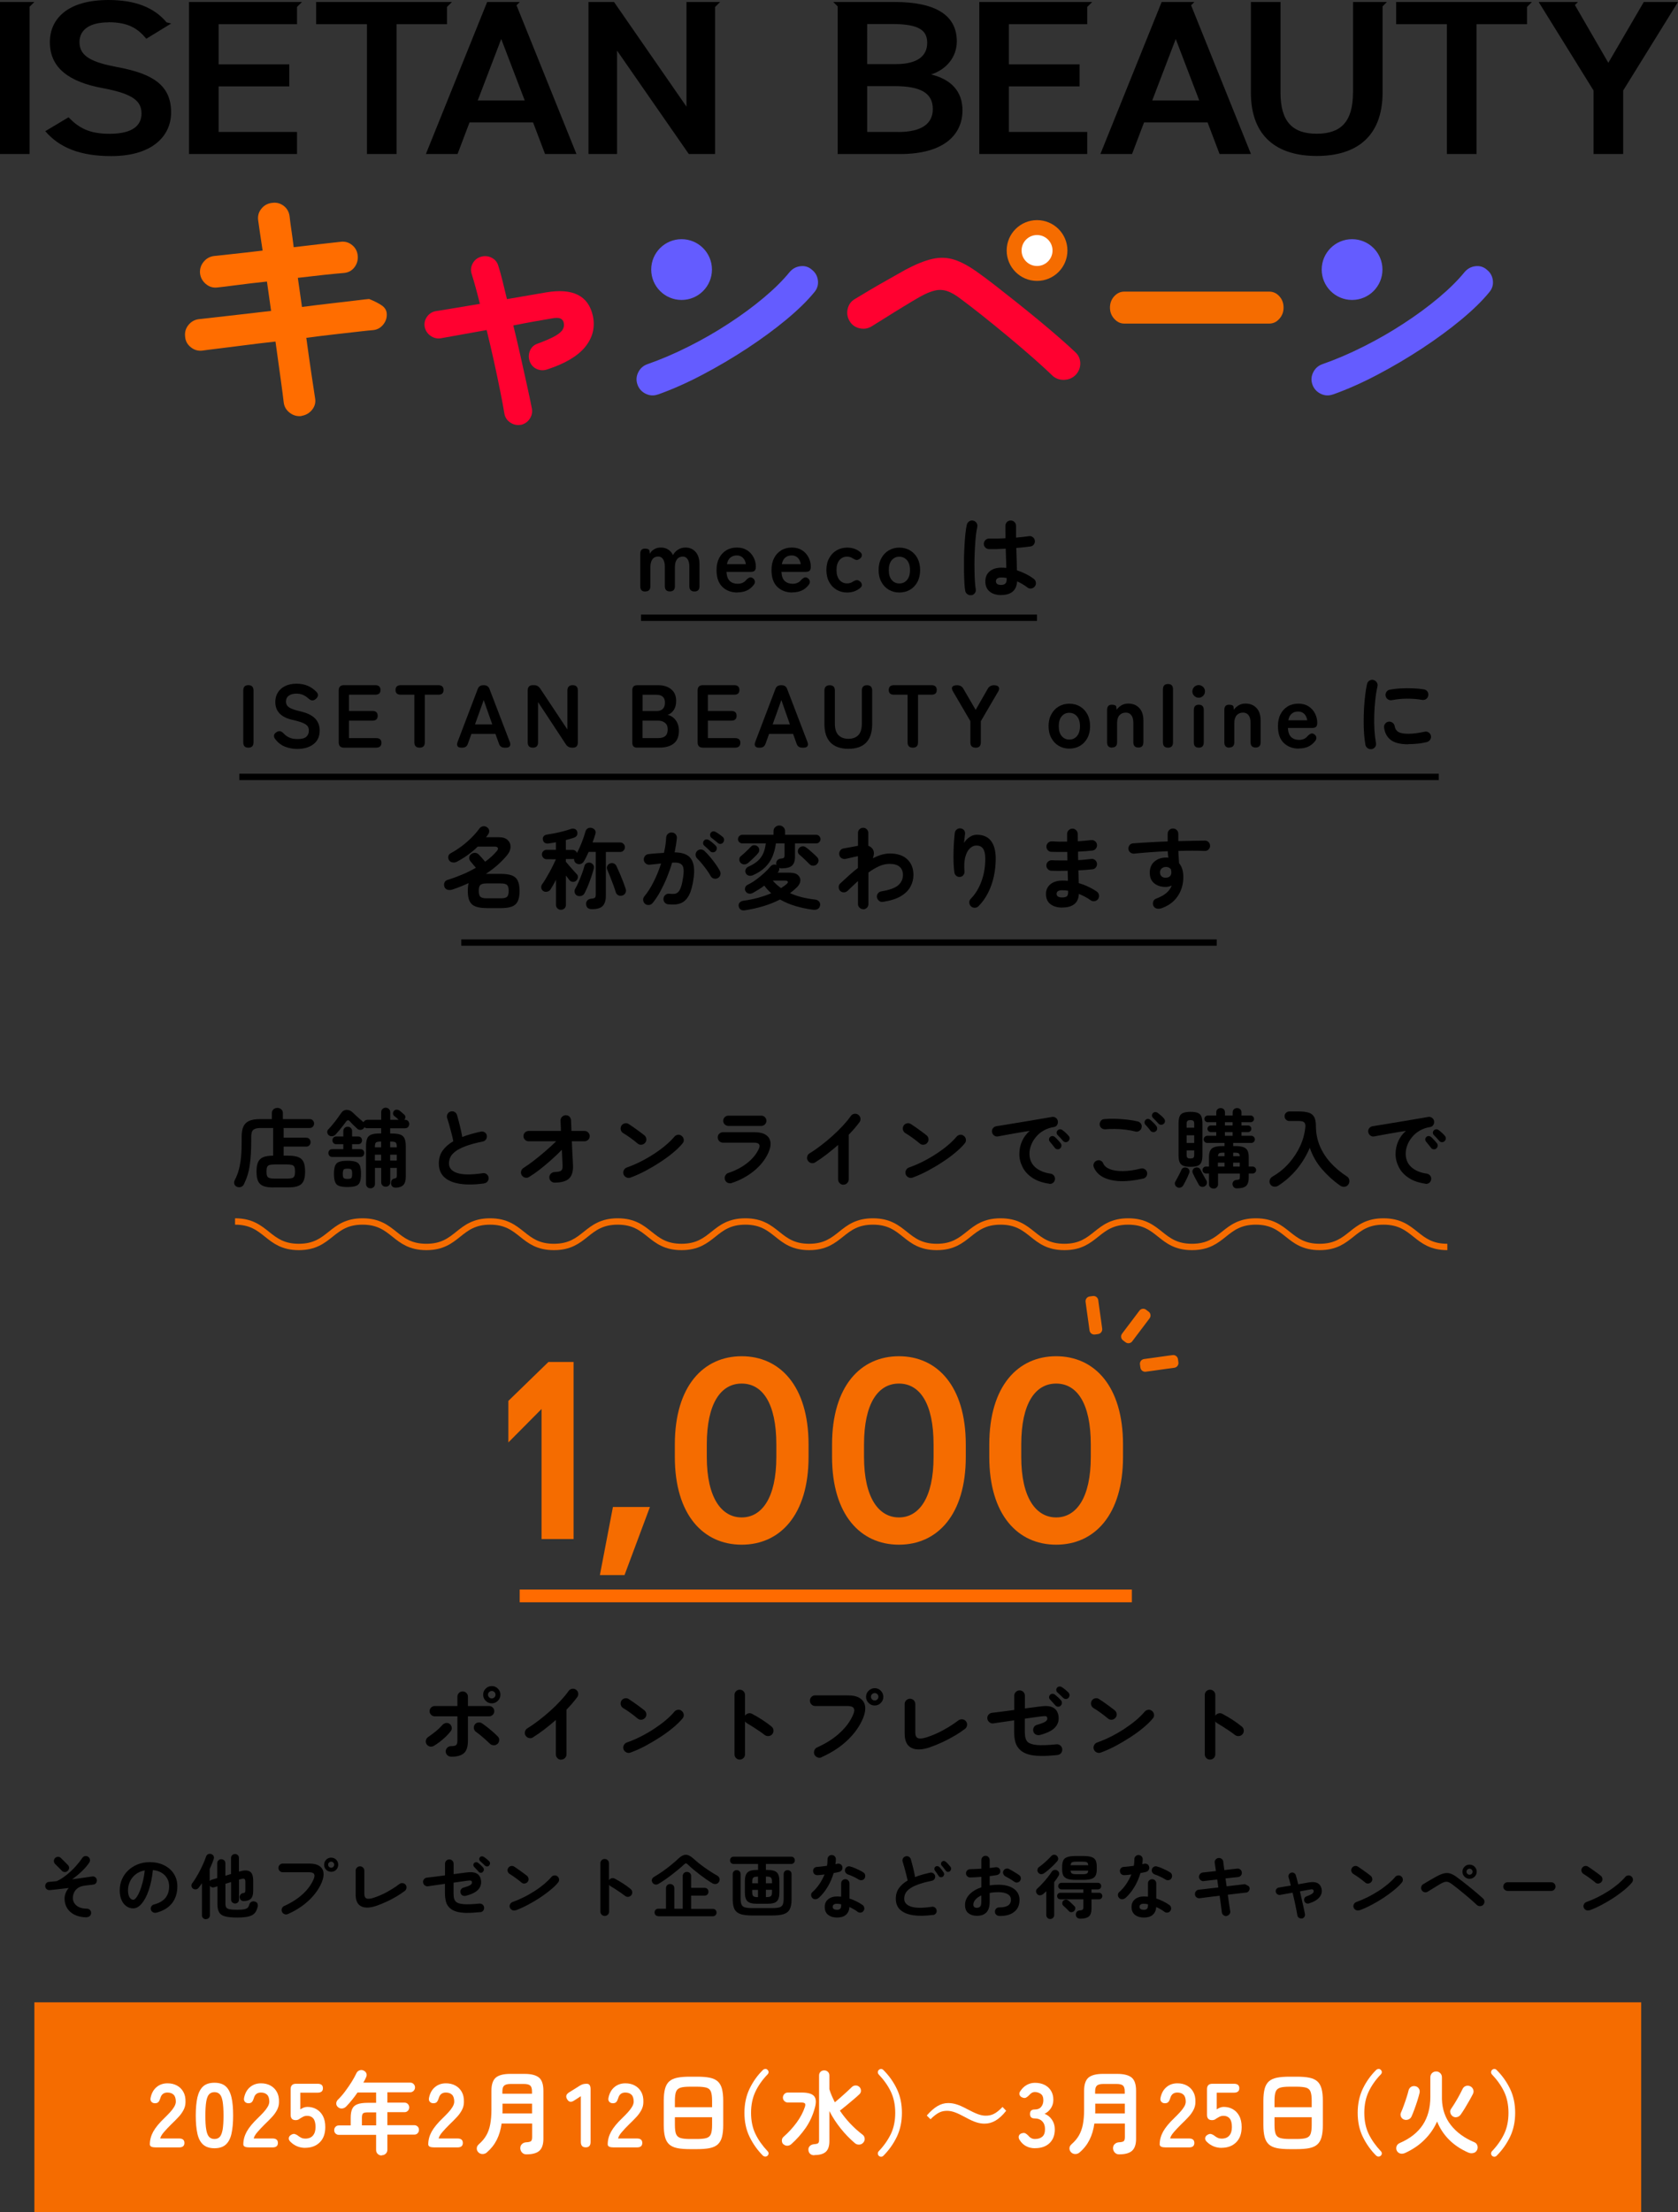 <?xml version="1.0" encoding="UTF-8"?><svg id="_レイヤー_1" xmlns="http://www.w3.org/2000/svg" viewBox="0 0 263.5 347.24"><rect x="0" y="0" width="263.5" height="347.24" fill="#333333" stroke="none"/><defs><style>.cls-1{fill:#ff6d00;}.cls-2{fill:#f56c00;}.cls-3{stroke:#ff6b00;stroke-width:2px;}.cls-3,.cls-4,.cls-5{fill:none;stroke-miterlimit:10;}.cls-6{fill:#645cff;}.cls-7{fill:#fff;}.cls-8{fill:#ff0130;}.cls-4{stroke:#f56c00;}.cls-5{stroke:#000;}</style></defs><path d="M101.34,92.85c-.53,0-.8-.27-.8-.83v-5.08c0-.55.24-.83.71-.83s.71.12.74.36l.06.45c.13-.28.35-.51.66-.7.31-.19.66-.28,1.06-.28.44,0,.82.1,1.15.31.33.21.58.5.76.88.18-.35.44-.63.78-.85.34-.22.73-.34,1.17-.34.66,0,1.2.23,1.6.69.41.46.61,1.11.61,1.95v3.43c0,.55-.26.83-.78.83s-.81-.27-.81-.83v-3.07c0-.49-.09-.88-.27-1.16-.18-.28-.42-.42-.74-.42-.4,0-.71.14-.93.43-.22.29-.33.7-.33,1.23v2.98c0,.55-.26.83-.78.83s-.8-.27-.8-.83v-3.07c0-.49-.09-.88-.28-1.16-.19-.28-.44-.42-.76-.42-.39,0-.7.15-.91.44s-.32.7-.32,1.23v2.98c0,.55-.26.83-.78.83Z"/><path d="M115.81,93c-.98,0-1.77-.3-2.38-.89-.61-.59-.91-1.47-.91-2.64,0-.73.14-1.36.41-1.88.27-.53.65-.93,1.13-1.22s1.04-.43,1.67-.43,1.16.15,1.6.43c.44.29.77.66,1.01,1.12.23.46.35.93.35,1.43,0,.35-.07.57-.21.68s-.35.16-.62.16h-3.78c.04.67.21,1.15.53,1.44s.73.43,1.23.43c.57,0,1.01-.2,1.33-.59.19-.2.36-.32.52-.39.16-.06.34-.03.53.1.19.13.29.3.32.5.03.21-.06.42-.25.64-.32.38-.68.66-1.09.83-.41.17-.87.26-1.39.26ZM114.15,88.55h2.98c-.07-.44-.24-.78-.48-1.01-.25-.24-.56-.36-.94-.36-.41,0-.75.11-1.02.34-.27.22-.45.57-.54,1.04Z"/><path d="M124.44,93c-.98,0-1.77-.3-2.38-.89-.61-.59-.91-1.47-.91-2.64,0-.73.14-1.36.41-1.88.27-.53.65-.93,1.13-1.22s1.04-.43,1.67-.43,1.16.15,1.6.43c.44.29.77.66,1.01,1.12.23.46.35.93.35,1.43,0,.35-.07.57-.21.68s-.35.16-.62.16h-3.78c.04.67.21,1.15.53,1.44s.73.43,1.23.43c.57,0,1.01-.2,1.33-.59.19-.2.36-.32.52-.39.16-.06.34-.03.53.1.19.13.29.3.32.5.03.21-.06.42-.25.64-.32.38-.68.66-1.09.83-.41.17-.87.26-1.39.26ZM122.77,88.55h2.98c-.07-.44-.24-.78-.48-1.01-.25-.24-.56-.36-.94-.36-.41,0-.75.11-1.02.34-.27.22-.45.57-.54,1.04Z"/><path d="M133.02,93c-.62,0-1.17-.15-1.66-.44-.49-.29-.88-.7-1.16-1.23-.29-.53-.43-1.15-.43-1.86s.14-1.33.43-1.85c.28-.53.67-.94,1.16-1.23.49-.29,1.04-.44,1.66-.44.8,0,1.48.22,2.02.67.22.17.32.35.3.56-.02.21-.13.38-.33.53-.21.14-.38.2-.53.18-.14-.02-.33-.1-.57-.25-.26-.18-.56-.27-.9-.27-.49,0-.88.18-1.19.55-.31.36-.46.88-.46,1.55s.15,1.19.46,1.55c.31.36.7.55,1.19.55.35,0,.63-.08.87-.25.21-.13.4-.22.57-.26s.34.01.54.16c.21.15.32.32.35.53.03.2-.07.38-.28.55-.57.47-1.25.7-2.04.7Z"/><path d="M141.22,93c-.62,0-1.17-.15-1.66-.44-.49-.29-.88-.7-1.16-1.23-.29-.53-.43-1.15-.43-1.86s.14-1.33.43-1.85c.28-.53.67-.94,1.16-1.23.49-.29,1.04-.44,1.66-.44s1.2.15,1.69.44.88.71,1.16,1.23c.28.53.42,1.15.42,1.85s-.14,1.33-.42,1.86c-.28.53-.67.94-1.16,1.23s-1.05.44-1.69.44ZM141.22,91.58c.5,0,.9-.18,1.21-.55.31-.36.47-.88.47-1.55s-.16-1.19-.47-1.55c-.31-.36-.72-.55-1.21-.55s-.88.18-1.19.55c-.31.36-.46.88-.46,1.55s.15,1.19.46,1.55c.31.36.7.55,1.19.55Z"/><path d="M152.55,93.41c-.23.04-.44,0-.63-.14-.19-.13-.3-.31-.35-.53-.06-.31-.1-.73-.13-1.26-.03-.53-.05-1.13-.06-1.79,0-.66,0-1.35,0-2.06.01-.71.04-1.41.08-2.09.04-.68.09-1.29.15-1.85s.13-1.01.22-1.35c.06-.22.18-.4.38-.52.2-.12.41-.15.63-.1.22.06.4.18.52.38.12.2.15.41.1.63-.08.35-.15.78-.21,1.3-.06.52-.1,1.09-.14,1.72-.04.62-.06,1.26-.08,1.91-.01.65-.02,1.29,0,1.9,0,.61.03,1.17.06,1.67.03.5.08.91.13,1.23.05.22,0,.43-.13.62-.13.19-.31.3-.54.35ZM157.21,93.4c-.75,0-1.35-.18-1.8-.55-.45-.37-.68-.9-.68-1.59s.23-1.19.68-1.58c.45-.39,1.08-.58,1.87-.58.24,0,.49.01.74.04,0-.44-.02-.92-.04-1.43-.01-.52-.03-1.05-.05-1.59-.5.03-.97.05-1.44.06s-.86,0-1.2,0c-.23,0-.43-.1-.58-.26-.15-.16-.23-.36-.22-.6.02-.22.11-.41.27-.57.16-.15.36-.23.58-.22.33,0,.71.01,1.16,0,.44,0,.91-.02,1.39-.05,0-.35-.01-.69-.01-1.02v-.92c0-.23.08-.43.24-.6.16-.16.35-.24.59-.24s.44.08.6.24c.16.16.24.36.24.6,0,.29,0,.59,0,.9,0,.31,0,.62,0,.94.41-.04.79-.07,1.13-.11.34-.04.63-.07.86-.11.22-.05.43,0,.62.13.19.14.3.31.34.54.04.22-.01.43-.15.62-.14.19-.32.29-.54.32-.26.04-.59.08-.97.12-.39.04-.81.08-1.25.12.02.65.04,1.28.06,1.89.02.61.03,1.14.04,1.61.51.17,1,.37,1.45.6.45.23.85.48,1.18.73.19.14.3.32.34.55.04.23,0,.44-.14.62-.13.19-.31.3-.54.35-.23.05-.44,0-.62-.14-.23-.18-.49-.35-.77-.52-.28-.17-.57-.32-.87-.45-.09,1.43-.93,2.14-2.52,2.14ZM157.21,91.81c.58,0,.87-.28.87-.83,0-.03,0-.06,0-.11s0-.1,0-.15c-.28-.06-.57-.08-.85-.08s-.5.06-.64.17c-.14.11-.2.26-.2.43s.07.32.2.42c.13.1.34.15.64.15Z"/><path d="M39,117.35c-.53,0-.8-.27-.8-.83v-8.15c0-.55.27-.83.8-.83s.81.28.81.83v8.15c0,.55-.27.83-.81.83Z"/><path d="M46.67,117.55c-.69,0-1.33-.12-1.93-.36-.6-.24-1.11-.64-1.54-1.2-.16-.22-.21-.43-.16-.62.05-.19.19-.35.41-.47.21-.13.41-.17.59-.12s.35.18.53.37c.25.27.55.48.9.63.35.15.77.22,1.25.22.65,0,1.11-.12,1.38-.36.27-.24.4-.56.4-.97,0-.26-.06-.49-.18-.67s-.36-.36-.73-.52c-.37-.16-.94-.33-1.7-.5-.91-.21-1.58-.56-2.01-1.02-.43-.47-.65-1.06-.65-1.78,0-.57.14-1.07.41-1.5.27-.43.66-.77,1.16-1.01.5-.24,1.08-.36,1.76-.36s1.31.12,1.83.36c.52.24.96.56,1.32.94.18.2.25.39.21.59-.04.2-.16.37-.36.53-.21.17-.4.23-.59.2-.19-.04-.37-.14-.56-.32-.23-.21-.5-.39-.8-.53-.3-.14-.65-.21-1.06-.21-.49,0-.88.1-1.18.31-.3.21-.46.52-.46.94,0,.19.04.37.13.54.09.17.28.34.59.5s.77.31,1.41.46c1.12.25,1.93.63,2.42,1.13.49.5.74,1.14.74,1.9,0,.93-.32,1.65-.97,2.15-.65.5-1.5.75-2.57.75Z"/><path d="M54.02,117.35c-.55,0-.83-.27-.83-.83v-8.15c0-.55.27-.83.83-.83h4.9c.55,0,.83.25.83.76s-.28.74-.83.74h-4.12v2.55h3.68c.55,0,.83.25.83.76s-.28.76-.83.76h-3.68v2.74h4.27c.55,0,.83.25.83.74s-.28.76-.83.76h-5.05Z"/><path d="M65.9,117.35c-.55,0-.83-.27-.83-.83v-7.48h-2.13c-.55,0-.83-.25-.83-.74s.27-.76.83-.76h5.87c.56,0,.84.25.84.76s-.28.74-.84.74h-2.1v7.48c0,.55-.27.83-.81.83Z"/><path d="M72.41,117.35c-.27,0-.46-.08-.56-.24-.1-.16-.1-.37,0-.64l3.16-8.3c.14-.41.43-.62.88-.62h.11c.45,0,.74.21.88.62l3.18,8.3c.1.27.1.49,0,.64-.11.16-.3.24-.57.24h-.27c-.44,0-.73-.21-.87-.63l-.55-1.53h-3.77l-.55,1.53c-.14.42-.43.63-.87.63h-.22ZM74.58,113.7h2.72l-1.34-3.82-1.37,3.82Z"/><path d="M83.67,117.35c-.53,0-.8-.27-.8-.83v-8.15c0-.55.27-.83.8-.83h.18c.42,0,.75.18.99.55l4.26,6.41v-6.13c0-.27.07-.48.22-.62.14-.14.35-.21.61-.21.54,0,.81.28.81.83v8.15c0,.55-.26.83-.77.83h-.14c-.43,0-.76-.18-.99-.55l-4.35-6.61v6.33c0,.55-.27.83-.81.83Z"/><path d="M100.06,117.35c-.51,0-.77-.26-.77-.77v-8.26c0-.51.26-.77.77-.77h3.35c.8,0,1.47.21,1.99.64.52.42.78,1.04.78,1.84,0,.57-.13,1.04-.38,1.42-.26.38-.58.63-.97.76.5.09.93.37,1.27.82s.51,1.01.51,1.67c0,.91-.27,1.57-.81,2-.54.43-1.28.64-2.23.64h-3.5ZM100.9,111.6h2.23c.43,0,.75-.12.97-.35s.32-.56.32-.97-.11-.72-.34-.92c-.23-.21-.55-.31-.97-.31h-2.2v2.55ZM100.9,115.85h2.44c.51,0,.89-.11,1.14-.33.25-.22.37-.57.37-1.04s-.14-.8-.43-1.03c-.29-.23-.65-.34-1.08-.34h-2.44v2.74Z"/><path d="M110.38,117.35c-.55,0-.83-.27-.83-.83v-8.15c0-.55.27-.83.83-.83h4.9c.55,0,.83.25.83.76s-.28.74-.83.74h-4.12v2.55h3.68c.55,0,.83.25.83.76s-.28.76-.83.76h-3.68v2.74h4.27c.55,0,.83.25.83.74s-.28.76-.83.76h-5.05Z"/><path d="M119.15,117.35c-.27,0-.46-.08-.56-.24-.1-.16-.1-.37,0-.64l3.16-8.3c.14-.41.43-.62.88-.62h.11c.45,0,.74.21.88.62l3.18,8.3c.1.27.1.49,0,.64-.11.16-.3.24-.57.24h-.27c-.44,0-.73-.21-.87-.63l-.55-1.53h-3.77l-.55,1.53c-.14.42-.43.63-.87.63h-.22ZM121.32,113.7h2.72l-1.34-3.82-1.37,3.82Z"/><path d="M133.23,117.53c-1.22,0-2.16-.32-2.8-.97-.64-.65-.97-1.62-.97-2.92v-5.26c0-.27.07-.48.22-.62.15-.14.35-.21.61-.21.54,0,.81.28.81.83v5.18c0,.84.19,1.45.57,1.83s.9.57,1.56.57,1.18-.19,1.55-.57.56-.99.56-1.83v-5.18c0-.55.27-.83.81-.83s.81.28.81.83v5.26c0,1.3-.32,2.27-.95,2.92-.63.65-1.56.97-2.79.97Z"/><path d="M143.35,117.35c-.55,0-.83-.27-.83-.83v-7.48h-2.13c-.55,0-.83-.25-.83-.74s.27-.76.83-.76h5.87c.56,0,.84.25.84.76s-.28.74-.84.74h-2.1v7.48c0,.55-.27.83-.81.83Z"/><path d="M153.21,117.35c-.55,0-.83-.27-.83-.83v-3.33l-2.72-4.65c-.2-.33-.23-.57-.11-.74s.37-.25.76-.25c.44,0,.77.19.98.57l1.92,3.3,1.89-3.3c.22-.38.56-.57.99-.57.38,0,.63.1.74.29.11.19.08.43-.09.71l-2.72,4.65v3.33c0,.55-.27.83-.81.83Z"/><path d="M167.91,117.5c-.62,0-1.17-.15-1.66-.44-.49-.29-.88-.7-1.16-1.23-.29-.53-.43-1.15-.43-1.86s.14-1.33.43-1.85c.28-.53.67-.94,1.16-1.23.49-.29,1.04-.44,1.66-.44s1.2.15,1.69.44.88.71,1.16,1.23c.28.53.42,1.15.42,1.85s-.14,1.33-.42,1.86c-.28.53-.67.94-1.16,1.23s-1.05.44-1.69.44ZM167.91,116.08c.5,0,.9-.18,1.21-.55.31-.36.47-.88.47-1.55s-.16-1.19-.47-1.55c-.31-.36-.72-.55-1.21-.55s-.88.18-1.19.55c-.31.36-.46.88-.46,1.55s.15,1.19.46,1.55c.31.36.7.55,1.19.55Z"/><path d="M174.65,117.35c-.53,0-.8-.27-.8-.83v-5.08c0-.55.24-.83.71-.83s.72.12.74.36l.04.43c.19-.26.43-.49.74-.68.31-.19.67-.29,1.09-.29.7,0,1.27.22,1.71.67.44.45.67,1.11.67,1.97v3.43c0,.55-.26.83-.78.83s-.8-.27-.8-.83v-3.05c0-.53-.11-.93-.32-1.2s-.5-.4-.87-.4c-.4,0-.73.14-.98.41s-.38.68-.38,1.22v3.01c0,.55-.26.83-.78.83Z"/><path d="M183.42,117.35c-.53,0-.8-.27-.8-.83v-8.33c0-.55.27-.83.8-.83s.78.28.78.83v8.33c0,.55-.26.83-.78.83Z"/><path d="M188.23,109.51c-.27,0-.5-.1-.7-.29-.2-.2-.29-.43-.29-.7s.1-.5.29-.7c.2-.2.43-.29.7-.29s.5.1.7.29.29.43.29.7-.1.5-.29.7c-.2.2-.43.29-.7.29ZM188.25,117.35c-.52,0-.78-.27-.78-.83v-5.08c0-.55.26-.83.78-.83s.78.28.78.83v5.08c0,.55-.26.83-.78.83Z"/><path d="M193.06,117.35c-.53,0-.8-.27-.8-.83v-5.08c0-.55.24-.83.71-.83s.72.12.74.36l.04.43c.19-.26.43-.49.74-.68.31-.19.67-.29,1.09-.29.7,0,1.27.22,1.71.67.44.45.67,1.11.67,1.97v3.43c0,.55-.26.83-.78.83s-.8-.27-.8-.83v-3.05c0-.53-.11-.93-.32-1.2s-.5-.4-.87-.4c-.4,0-.73.14-.98.41s-.38.68-.38,1.22v3.01c0,.55-.26.83-.78.83Z"/><path d="M203.97,117.5c-.98,0-1.77-.3-2.38-.89-.61-.59-.91-1.47-.91-2.64,0-.73.13-1.36.41-1.88.27-.53.65-.93,1.13-1.22s1.04-.43,1.67-.43,1.16.15,1.6.43c.44.29.77.66,1.01,1.12.23.46.35.93.35,1.43,0,.35-.07.57-.21.68-.14.11-.35.16-.62.16h-3.78c.04.67.21,1.15.53,1.44s.73.43,1.23.43c.57,0,1.01-.2,1.33-.59.19-.2.36-.32.53-.39.16-.06.34-.03.53.1.19.13.29.3.32.5.03.21-.06.42-.25.64-.32.38-.68.66-1.09.83-.41.17-.87.26-1.39.26ZM202.3,113.05h2.98c-.07-.44-.24-.78-.48-1.01-.25-.24-.56-.36-.95-.36-.41,0-.75.11-1.01.34-.27.22-.45.57-.54,1.04Z"/><path d="M215.39,117.57c-.23.04-.44,0-.63-.14-.19-.13-.3-.31-.35-.53-.08-.48-.15-1.03-.2-1.66-.05-.63-.07-1.29-.07-1.99s.02-1.4.06-2.11c.04-.71.1-1.39.18-2.04.08-.65.17-1.23.29-1.74.05-.22.17-.4.36-.52.2-.13.41-.17.63-.12.22.06.4.18.53.37s.17.4.12.64c-.15.66-.27,1.38-.35,2.16-.08.77-.14,1.56-.16,2.36-.02.8-.01,1.57.03,2.32.05.75.13,1.44.24,2.05.05.22,0,.43-.13.62-.14.19-.32.3-.54.35ZM221.13,116.82c-1.21,0-2.12-.22-2.71-.66-.59-.44-.95-1.08-1.07-1.93-.04-.22.01-.43.15-.62.13-.19.32-.3.55-.34.22-.03.43.03.62.16.19.14.3.32.34.55.06.4.25.7.57.9.33.2.86.29,1.6.29s1.54-.11,2.53-.32c.22-.06.43-.02.63.11.2.13.32.31.36.53.05.22,0,.43-.13.62s-.31.31-.53.37c-.5.12-1.01.21-1.5.25-.5.05-.97.07-1.41.07ZM218.57,109.89c-.22.05-.43,0-.62-.12s-.31-.31-.36-.54c-.05-.22,0-.43.12-.63.13-.2.31-.31.54-.35.52-.1,1.11-.17,1.75-.2.64-.03,1.28-.04,1.92-.01.63.02,1.19.08,1.68.16.23.04.42.15.55.34s.17.4.13.64c-.04.23-.15.41-.34.54s-.4.17-.62.13c-.76-.13-1.54-.19-2.35-.19-.81,0-1.61.08-2.38.23Z"/><path d="M76.45,142.53c-.73,0-1.31-.08-1.75-.24-.44-.16-.75-.43-.95-.83s-.29-.93-.29-1.62c0-.49.04-.9.13-1.23-.83.38-1.68.72-2.55,1.01-.28.09-.54.1-.79.02-.25-.08-.41-.25-.48-.51-.07-.26-.05-.49.06-.67.1-.19.27-.31.52-.38.76-.23,1.5-.51,2.25-.82.74-.31,1.45-.67,2.13-1.06-.15-.17-.3-.35-.46-.54-.16-.19-.29-.35-.39-.47-.15-.17-.21-.36-.2-.58.02-.22.12-.4.29-.54.19-.15.4-.22.63-.21s.43.1.6.28c.11.11.27.28.47.51.2.23.37.43.51.6.75-.53,1.36-1.1,1.85-1.69.16-.19.21-.35.14-.48-.07-.13-.22-.2-.46-.2h-2.69c-.49.49-1.03.93-1.6,1.34-.57.41-1.13.75-1.69,1.04-.21.11-.44.15-.69.1s-.42-.17-.55-.38c-.11-.21-.14-.42-.08-.62.06-.2.19-.35.4-.46.56-.3,1.12-.66,1.68-1.08s1.08-.87,1.55-1.34.87-.92,1.18-1.36c.14-.21.32-.35.55-.41.23-.06.45-.03.65.1.21.12.34.29.39.5.04.21,0,.42-.15.64-.09.15-.21.3-.34.46h2.02c.61,0,1.06.14,1.37.43s.46.64.46,1.08c0,.43-.18.87-.54,1.31-.46.56-.97,1.08-1.53,1.57-.56.49-1.16.94-1.8,1.36h2.3c.74,0,1.32.08,1.76.24.43.16.75.43.94.83.19.39.29.93.29,1.62s-.1,1.23-.29,1.62c-.19.39-.5.67-.94.83-.43.16-1.02.24-1.76.24h-2.16ZM76.45,141h2.16c.51,0,.85-.08,1.02-.25s.25-.47.25-.92-.08-.75-.25-.92c-.16-.16-.5-.25-1.02-.25h-2.16c-.51,0-.85.08-1.02.25-.17.16-.25.47-.25.92s.08.75.25.92c.17.16.51.25,1.02.25Z"/><path d="M88.09,142.8c-.21,0-.4-.07-.55-.22-.15-.14-.23-.33-.23-.57v-3.92c-.15.29-.3.57-.46.84-.15.27-.29.5-.41.69-.12.18-.3.29-.55.34-.24.05-.45,0-.63-.14-.16-.13-.25-.29-.27-.49-.02-.2.03-.38.15-.55.16-.21.34-.49.53-.81.2-.33.39-.67.6-1.04s.39-.73.57-1.09c.18-.36.33-.68.46-.97h0s-1.46-.01-1.46-.01c-.21,0-.38-.07-.52-.22s-.22-.32-.22-.53.07-.38.22-.52c.14-.14.32-.21.52-.21h1.46v-1.18c-.2.04-.39.07-.58.1s-.38.06-.57.09c-.23.03-.43,0-.59-.1-.16-.1-.27-.26-.31-.5-.04-.21,0-.39.13-.54.12-.14.3-.23.53-.26.37-.06.79-.13,1.25-.22.46-.09.91-.2,1.34-.31.44-.12.81-.23,1.12-.34.22-.08.43-.09.62-.02.19.07.31.19.38.37.07.21.08.4,0,.59-.07.19-.23.32-.47.41-.18.07-.38.13-.6.19-.22.06-.45.12-.69.19v1.54h1.05c.16,0,.3.05.43.14.13.09.22.21.27.35.27-.52.53-1.09.77-1.71.24-.62.42-1.16.55-1.64.07-.24.19-.42.39-.52.19-.1.39-.12.61-.06.21.06.38.17.5.34.12.17.14.38.06.62-.06.21-.12.42-.2.64s-.15.45-.24.68h4.34c.21,0,.38.07.52.22.15.14.22.32.22.52s-.07.38-.22.53c-.14.15-.32.22-.52.22h-2.25v6.87c0,.74-.17,1.27-.5,1.61-.33.34-.89.5-1.69.5-.57,0-.87-.26-.91-.77-.02-.24.05-.45.2-.61.15-.16.37-.25.64-.27.27-.02.45-.07.54-.15.09-.08.13-.24.13-.48v-6.71h-1.11c-.12.27-.25.53-.37.78s-.25.49-.38.7c-.12.21-.29.34-.5.41-.21.07-.43.05-.64-.06-.14-.07-.25-.18-.32-.32-.07-.14-.1-.28-.08-.43-.08.03-.16.04-.24.04h-1.05v.43c.13.15.31.35.52.61.22.26.44.51.66.75.22.24.38.42.5.55.16.15.23.32.21.52-.02.2-.1.37-.25.52-.15.15-.33.22-.55.2-.22-.01-.39-.1-.52-.26-.07-.07-.15-.18-.24-.31-.09-.13-.2-.27-.32-.42v4.58c0,.23-.07.42-.22.57-.15.15-.33.22-.55.22ZM90.64,140.58c-.21-.1-.34-.26-.39-.48-.06-.21-.03-.42.08-.6.18-.31.36-.68.55-1.11.19-.43.36-.86.52-1.3.16-.44.29-.82.37-1.15.06-.21.17-.37.35-.46.18-.09.37-.12.57-.07.21.06.36.17.47.34.11.17.13.36.08.59-.1.39-.23.82-.39,1.29-.16.47-.33.93-.51,1.38-.18.45-.37.84-.55,1.19-.1.21-.27.34-.49.41-.22.07-.44.06-.66-.03ZM97.75,140.55c-.23.08-.45.07-.64-.02-.2-.09-.33-.25-.41-.48-.1-.34-.23-.72-.39-1.15s-.32-.86-.49-1.28-.32-.8-.46-1.11c-.09-.21-.09-.41,0-.59.09-.18.23-.31.41-.39.21-.08.42-.09.61-.01.19.08.33.22.43.43.16.33.33.71.51,1.13.18.43.35.86.52,1.28.16.42.3.81.41,1.14.07.23.07.45-.03.64-.09.2-.25.33-.46.41Z"/><path d="M104.91,141.94c-.22-.03-.41-.13-.55-.31-.14-.18-.2-.39-.17-.62s.13-.42.31-.56.39-.2.62-.17c.29.04.55.04.78.02s.43-.12.6-.29.32-.44.45-.83c.13-.38.24-.91.34-1.58.08-.59.09-1.05.02-1.38-.07-.33-.24-.56-.52-.69-.28-.13-.7-.17-1.25-.13-.22.77-.49,1.53-.8,2.3-.31.77-.66,1.49-1.03,2.18-.37.69-.78,1.3-1.22,1.85-.15.18-.34.28-.56.31-.22.03-.43-.02-.62-.16-.18-.15-.28-.34-.31-.57-.03-.23.03-.43.18-.61.55-.67,1.05-1.46,1.5-2.37.45-.91.83-1.84,1.13-2.8-.29.04-.59.07-.89.1s-.6.06-.89.09c-.23.02-.44-.04-.62-.18-.18-.14-.28-.33-.31-.56-.02-.23.04-.44.18-.62.14-.18.33-.28.56-.3.4-.05.81-.09,1.22-.12.41-.03.81-.06,1.2-.08.1-.42.18-.83.24-1.24.06-.41.09-.8.11-1.17.02-.23.11-.43.29-.58.17-.15.38-.22.61-.2.23,0,.43.1.58.27s.22.38.2.61c-.04.35-.08.7-.14,1.08-.06.37-.13.76-.21,1.15,1.27.02,2.13.36,2.58,1.02s.59,1.67.4,3.01c-.15,1.16-.39,2.05-.72,2.69-.33.63-.77,1.06-1.31,1.27-.54.21-1.2.26-1.99.16ZM112.72,137.82c-.21.11-.42.14-.64.07-.22-.06-.39-.2-.5-.41-.16-.3-.36-.61-.6-.94-.24-.33-.49-.65-.75-.97-.26-.31-.5-.58-.73-.8-.17-.16-.26-.35-.27-.58s.07-.43.22-.6.35-.25.58-.26c.23,0,.43.07.59.23.3.28.6.6.9.96.3.36.59.73.85,1.1.27.37.49.73.67,1.06.11.21.14.42.08.64-.06.22-.19.39-.4.5ZM111.54,133.61c-.12-.12-.27-.27-.46-.44s-.35-.32-.51-.46c-.09-.08-.15-.2-.16-.35-.01-.15.03-.28.13-.41.1-.12.23-.19.37-.2.14,0,.28.02.4.1.16.09.34.23.55.4.21.17.38.33.52.47.12.12.18.26.18.43s-.06.31-.17.44c-.11.12-.25.18-.43.19-.17,0-.32-.05-.44-.17ZM112.72,132.3c-.13-.11-.3-.25-.5-.41-.2-.16-.38-.3-.54-.42-.09-.08-.15-.2-.17-.35-.02-.15.01-.28.1-.41.08-.12.2-.19.34-.22.14-.02.28,0,.41.08.16.08.35.2.57.36.22.15.41.3.56.43.13.11.2.25.21.42s-.04.32-.14.45c-.09.13-.23.21-.4.22-.17.02-.32-.03-.46-.15Z"/><path d="M116.96,142.88c-.27.04-.49,0-.65-.12-.16-.12-.27-.29-.31-.52-.04-.21.01-.4.15-.57s.35-.26.62-.3c.78-.1,1.55-.26,2.29-.46.74-.21,1.43-.44,2.05-.71-.21-.19-.4-.38-.58-.57-.18-.2-.35-.41-.51-.63-.26.21-.54.4-.85.59-.3.19-.62.37-.95.56-.21.11-.42.15-.64.1-.22-.04-.4-.17-.52-.4-.09-.18-.11-.36-.04-.55.06-.19.2-.34.41-.44.46-.22.91-.5,1.35-.83s.86-.67,1.24-1.02.7-.68.95-.99c.12-.16.27-.26.45-.3.18-.04.35-.03.5.05,0-.04-.02-.07-.02-.1,0-.03-.01-.06-.02-.1,0-.21.05-.4.19-.55s.31-.23.51-.25c.25-.02.42-.06.5-.13s.12-.2.12-.41v-1.85h-1.36c-.09.73-.27,1.4-.52,2.02-.25.62-.62,1.17-1.11,1.67-.49.5-1.14.93-1.95,1.29-.22.1-.44.13-.66.08-.21-.05-.37-.17-.48-.37-.1-.2-.11-.4-.03-.6.08-.21.23-.35.46-.45.6-.27,1.08-.57,1.45-.9s.65-.72.85-1.17c.2-.45.33-.97.41-1.57h-3.7c-.18,0-.33-.07-.47-.2s-.2-.29-.2-.47c0-.19.07-.35.2-.48s.29-.2.47-.2h4.91v-.56c0-.27.09-.49.27-.65.18-.16.39-.25.64-.25s.45.08.63.25c.18.16.27.38.27.65v.56h4.89c.19,0,.35.07.48.2.13.14.2.3.2.48s-.07.33-.2.47c-.13.14-.29.2-.48.2h-3.33v2.09c0,.65-.16,1.12-.47,1.4-.31.28-.86.42-1.63.43-.14,0-.27-.02-.39-.07.03.09.03.19.01.3-.02.11-.07.21-.14.3l-.11.14h1.83c.62,0,1.07.12,1.35.37.28.25.42.55.39.9-.02.35-.21.7-.55,1.04-.17.16-.34.31-.52.47-.18.15-.36.3-.55.44.59.26,1.21.47,1.87.64.66.16,1.34.28,2.05.36.27.03.48.13.64.31.15.18.21.39.16.63-.11.51-.49.73-1.13.66-.95-.13-1.86-.32-2.74-.58-.87-.26-1.68-.6-2.42-1.03-.79.41-1.65.76-2.58,1.04-.93.28-1.91.5-2.93.66ZM117.44,135.47c-.18.14-.38.21-.6.2-.22,0-.42-.1-.57-.27-.13-.16-.19-.34-.17-.55.01-.21.1-.37.26-.49.14-.11.31-.26.51-.44s.4-.37.59-.56c.19-.19.34-.35.46-.47.14-.16.31-.24.52-.23.21,0,.39.07.54.2.16.14.24.31.25.51s-.05.38-.18.54c-.13.16-.29.33-.48.52s-.38.38-.58.56c-.2.18-.37.34-.53.47ZM122.65,139.39c.34-.21.62-.42.87-.63.16-.13.22-.25.19-.37-.03-.12-.17-.17-.41-.17h-1.95c.19.22.39.43.62.63.22.2.45.38.69.55ZM128.27,135.66c-.15.14-.34.21-.57.22-.23,0-.43-.08-.6-.26-.12-.13-.28-.29-.48-.48-.2-.19-.39-.37-.59-.56-.2-.19-.37-.34-.51-.45-.15-.13-.23-.3-.23-.5s.06-.38.19-.52.3-.24.5-.27.39.02.57.15c.16.11.35.26.57.45.22.19.44.38.65.57.21.2.39.36.52.5.17.18.25.37.25.57s-.09.39-.27.56Z"/><path d="M135.54,142.7c-.22,0-.42-.08-.57-.24-.16-.16-.24-.35-.24-.57v-3.61c-.26.24-.53.49-.81.76s-.55.52-.82.78c-.17.16-.37.24-.6.24s-.42-.08-.58-.24c-.15-.17-.22-.37-.22-.6,0-.23.09-.42.26-.57.44-.41.89-.82,1.35-1.24.46-.42.93-.81,1.41-1.18v-1.85c-.16.03-.36.07-.62.13s-.5.11-.74.17c-.24.06-.43.1-.57.13-.22.05-.43,0-.63-.11-.2-.12-.32-.29-.36-.52-.05-.23,0-.45.11-.64.12-.2.29-.32.52-.36.07-.02.21-.04.41-.08.2-.03.42-.07.66-.12.24-.05.48-.09.7-.13.22-.04.4-.07.53-.1v-2.02c0-.22.08-.42.24-.57.16-.16.35-.24.57-.24s.42.08.57.24c.16.16.24.35.24.57v2.02c.28.09.51.27.7.53.12.18.18.39.18.63,0,.24-.06.51-.16.8.45-.23.9-.42,1.34-.55.45-.13.89-.2,1.32-.2,1.19,0,2.11.31,2.75.92.64.61.96,1.43.96,2.44,0,.64-.15,1.26-.46,1.83-.3.58-.81,1.08-1.5,1.5-.7.42-1.64.72-2.81.9-.23.04-.44-.01-.62-.15-.18-.14-.3-.32-.34-.55-.04-.23.01-.44.15-.62.14-.18.32-.29.55-.33,1.24-.2,2.11-.51,2.62-.94.5-.43.76-.98.76-1.63,0-.55-.17-.98-.52-1.28-.34-.3-.86-.46-1.55-.46-.57,0-1.13.12-1.68.37-.55.25-1.11.58-1.67.99v4.96c0,.22-.08.42-.24.57-.16.16-.35.24-.57.24Z"/><path d="M152.48,142.26c-.17-.16-.26-.35-.27-.59-.01-.23.06-.43.23-.6.71-.72,1.27-1.62,1.67-2.72.41-1.09.61-2.28.61-3.57,0-.73-.12-1.25-.35-1.58-.23-.33-.58-.49-1.04-.49-.37,0-.72.15-1.04.46s-.55.75-.71,1.35c-.16.6-.2,1.35-.13,2.25.02.21-.04.41-.17.58s-.31.27-.53.29c-.22.02-.42-.04-.58-.17-.16-.13-.26-.3-.3-.52-.07-.49-.11-1.02-.13-1.6-.02-.58-.02-1.17,0-1.75.01-.58.04-1.12.08-1.62.04-.5.07-.91.11-1.24.03-.22.13-.41.31-.55.18-.14.38-.2.6-.17.23.03.42.13.55.29.13.17.18.37.15.62-.02.17-.04.38-.08.64-.03.26-.06.51-.08.74.21-.36.5-.67.87-.92.36-.25.74-.37,1.13-.37,1,0,1.75.32,2.24.97.5.65.74,1.58.74,2.78,0,.96-.1,1.9-.3,2.81-.2.91-.5,1.76-.9,2.55-.4.79-.89,1.49-1.49,2.09-.16.17-.36.25-.6.26-.24,0-.44-.07-.61-.23Z"/><path d="M166.8,142.45c-.77,0-1.38-.18-1.85-.54-.47-.36-.7-.89-.7-1.6,0-.63.24-1.14.71-1.53.47-.38,1.1-.57,1.9-.57.28,0,.56.01.84.04l-.04-1.58c-.97.03-1.83.03-2.58,0-.23-.02-.42-.11-.57-.29-.15-.17-.21-.37-.2-.6.02-.22.11-.41.29-.56.17-.15.37-.21.59-.2.35.02.74.03,1.16.03.42,0,.84,0,1.27,0,0-.22-.01-.45-.01-.67s0-.44-.01-.66c-.46,0-.9.01-1.33,0-.43,0-.82-.01-1.18-.02-.23,0-.42-.1-.57-.27-.15-.17-.21-.38-.2-.61.02-.22.11-.41.29-.56.17-.15.37-.21.59-.2.69.05,1.48.06,2.37.04v-1.2c0-.23.08-.43.24-.59.16-.16.36-.25.59-.25s.43.08.59.25c.16.16.25.36.25.59v.54c0,.19,0,.39.01.61.38-.03.75-.06,1.11-.09.35-.03.68-.07.97-.1.22-.03.43.03.61.16.18.14.29.31.32.54.03.23-.03.44-.16.62-.14.18-.31.29-.54.32-.33.04-.68.07-1.07.1-.39.03-.79.05-1.2.07,0,.21,0,.43,0,.66s.01.45.02.67c.37-.02.73-.04,1.07-.08s.66-.07.95-.1c.22-.04.43.01.61.15.18.14.29.32.32.55.03.22-.03.43-.16.61-.14.18-.31.29-.54.31-.32.04-.66.07-1.04.1-.37.03-.76.05-1.18.07.02.37.03.73.04,1.06s.01.65.02.94c.54.16,1.05.35,1.54.59.49.23.92.48,1.29.74.19.12.3.3.34.53.04.23,0,.44-.13.63-.13.19-.31.3-.54.34-.23.04-.44,0-.62-.13-.26-.19-.55-.37-.87-.54-.32-.17-.65-.33-.99-.47-.04.74-.28,1.28-.73,1.62-.45.35-1.07.52-1.86.52ZM166.79,140.86c.38,0,.63-.07.76-.2.12-.14.18-.33.18-.58v-.27c-.32-.06-.63-.08-.94-.08s-.52.05-.66.15c-.14.1-.21.24-.21.42,0,.37.29.56.87.56Z"/><path d="M182.24,142.59c-.22.06-.44.06-.65,0-.21-.07-.37-.21-.47-.41-.09-.21-.1-.43-.03-.66.07-.22.22-.38.43-.46.71-.27,1.26-.57,1.65-.91.39-.34.67-.72.83-1.16-.32.15-.63.22-.94.22-.74,0-1.34-.19-1.81-.57s-.7-.94-.7-1.67.24-1.32.73-1.74,1.1-.63,1.83-.63c.07,0,.13,0,.18,0,.06,0,.12.01.18.02-.03-.16-.05-.32-.06-.49-.01-.17-.03-.35-.04-.53-.93.04-1.85.09-2.75.16-.9.07-1.74.14-2.51.22-.22.02-.42-.04-.6-.17s-.28-.31-.31-.54c-.02-.23.04-.44.18-.62.14-.18.32-.27.55-.28.79-.06,1.66-.12,2.59-.17.93-.05,1.88-.1,2.84-.13v-1.2c0-.23.08-.43.24-.59.16-.16.35-.24.59-.24s.44.08.6.24c.16.16.24.35.24.59v1.15c.77-.02,1.52-.04,2.23-.05.71-.01,1.36-.03,1.96-.03.23,0,.43.08.58.25s.23.36.22.59c0,.23-.1.42-.26.57s-.36.22-.59.21c-1.2-.05-2.57-.05-4.13,0,0,.33.03.65.05.98.02.33.04.64.06.94.45.53.67,1.26.67,2.17,0,1.17-.31,2.19-.92,3.07s-1.5,1.51-2.67,1.89ZM183.07,137.76c.27,0,.48-.08.64-.22.15-.14.23-.33.23-.59,0-.07,0-.16-.02-.25-.01-.09-.03-.19-.05-.28-.2-.23-.45-.35-.77-.35-.26,0-.48.08-.67.23-.18.15-.27.37-.27.64s.09.48.26.62c.17.15.39.21.65.2Z"/><line class="cls-5" x1="100.66" y1="96.96" x2="162.84" y2="96.96"/><line class="cls-5" x1="72.44" y1="147.94" x2="191.06" y2="147.94"/><line class="cls-5" x1="37.58" y1="121.94" x2="225.93" y2="121.94"/><polygon points="107.8 16.74 96.42 .31 92.41 .31 92.41 24.17 96.9 24.17 96.9 7.95 108.16 24.17 112.29 24.17 112.29 1.1 113.08 .31 107.8 .31 107.8 16.74"/><path d="M81.64.31h-5.14l-9.62,23.86h4.97l1.88-4.95h9.98l1.88,4.95h4.93L81.11.83l.52-.52ZM82.39,15.77h-7.37l3.69-9.65,3.69,9.65Z"/><path d="M187.56.31h-5.14l-9.62,23.86h4.97l1.88-4.95h9.98l1.88,4.95h4.93L187.04.83l.52-.52ZM188.31,15.77h-7.37l3.69-9.65,3.69,9.65Z"/><polygon points="70.2 1.08 70.97 .31 49.64 .31 49.64 3.8 57.62 3.8 57.62 24.17 62.27 24.17 62.27 3.8 70.2 3.8 70.2 1.08"/><polygon points="219.24 3.8 227.21 3.8 227.21 24.17 231.86 24.17 231.86 3.8 239.8 3.8 239.8 1.08 240.56 .31 219.24 .31 219.24 3.8"/><polygon points="29.68 24.17 46.64 24.17 46.64 20.71 34.33 20.71 34.33 13.56 45.43 13.56 45.43 10.1 34.33 10.1 34.33 3.8 46.64 3.8 46.64 1.09 47.42 .31 29.68 .31 29.68 24.17"/><polygon points="153.78 24.17 170.73 24.17 170.73 20.71 158.43 20.71 158.43 13.56 169.53 13.56 169.53 10.1 158.43 10.1 158.43 3.8 170.73 3.8 170.73 1.09 171.51 .31 153.78 .31 153.78 24.17"/><path d="M212.46,14.52c0,4.57-1.88,6.47-5.69,6.47s-5.69-1.9-5.69-6.47V.31h-4.65v14.21c0,7.02,4.21,9.96,10.34,9.96s10.34-2.94,10.34-9.99V.99l.68-.68h-5.32v14.21Z"/><path d="M146.2,11.69c2.4-.76,4.05-2.73,4.05-5.19,0-4.12-3.33-6.19-9.82-6.19h-9.58l.69.69v23.18h9.78c7.17,0,9.82-3.25,9.82-6.85,0-3.01-1.8-4.88-4.93-5.64ZM136.18,3.77h3.93c4.41,0,5.49,1.11,5.49,2.97,0,1.97-1.44,3.32-4.89,3.32h-4.53V3.77ZM141.03,20.71h-4.85v-7.19h4.29c4.09,0,6.01,1.07,6.01,3.6,0,2.28-1.72,3.6-5.45,3.6Z"/><polygon points="252.56 9.86 247.31 .79 247.79 .31 241.62 .31 250.24 14.21 250.24 24.17 254.89 24.17 254.89 14.21 263.5 .31 258.13 .31 252.56 9.86"/><path d="M17.01,3.49c3.13,0,4.61.97,5.97,2.59l3.9-2.39-.72-.18c-1.97-2.35-4.95-3.51-9.12-3.51C10.55,0,7.83,3.01,7.83,6.61c0,4.05,3.01,6.26,8.34,7.23,4.81.9,6.05,2.07,6.05,3.98,0,1.73-1.2,3.18-5.01,3.18-3.17,0-4.81-.9-6.45-2.59l-3.65,2.18c2.28,2.66,5.61,3.91,10.34,3.91,6.65,0,9.42-3.29,9.42-6.85,0-4.29-2.89-6.09-8.46-7.12-3.85-.73-5.93-1.63-5.93-3.91,0-2.01,1.68-3.11,4.53-3.11Z"/><polygon points="0 24.17 4.65 24.17 4.65 1.05 5.39 .31 0 .31 0 24.17"/><path d="M42.95,186.38c-.67,0-1.19-.07-1.58-.22-.39-.15-.67-.4-.84-.77-.17-.36-.25-.87-.25-1.5s.08-1.14.25-1.5c.17-.36.44-.62.82-.77.38-.15.89-.23,1.54-.23v-4.11s0-.09,0-.12c0-.04.01-.07.02-.11h-1.98c-.56,0-.94.1-1.16.29s-.32.56-.32,1.09v.77c0,1.38-.08,2.61-.23,3.68-.15,1.07-.46,2.07-.92,3-.1.21-.26.35-.47.42-.22.07-.43.06-.63-.03-.22-.09-.35-.24-.41-.44-.05-.2-.03-.4.07-.59.28-.53.5-1.09.65-1.68.16-.59.27-1.24.34-1.96s.1-1.53.1-2.43v-.75c0-.67.09-1.21.28-1.62.19-.4.5-.7.92-.88.43-.18.99-.27,1.69-.27h1.85v-.93c0-.26.09-.46.26-.61.17-.14.38-.22.6-.22s.44.07.61.22c.17.14.26.35.26.61v.93h4.2c.22,0,.39.07.51.21.13.14.19.3.19.49s-.06.35-.19.49c-.13.14-.3.21-.51.21h-4.1s.02.07.02.11c0,.04,0,.08,0,.12v1.29h3.53c.22,0,.39.07.51.2s.19.3.19.5-.06.36-.19.5-.3.2-.51.2h-3.53v1.42h.7c.67,0,1.19.07,1.58.22.39.15.67.4.84.76.17.36.25.86.25,1.51s-.08,1.14-.25,1.5c-.17.36-.44.62-.84.77-.39.15-.92.22-1.58.22h-2.29ZM43.11,184.99h1.97c.34,0,.6-.03.78-.08.18-.05.3-.16.37-.32s.1-.39.1-.71-.03-.55-.1-.71-.19-.26-.37-.32c-.18-.05-.44-.08-.78-.08h-1.97c-.33,0-.59.03-.78.08-.18.05-.31.16-.38.32s-.1.39-.1.71.03.55.1.71.19.26.38.32c.18.05.44.08.78.08Z"/><path d="M58.18,186.51c-.2,0-.36-.06-.5-.19-.13-.13-.2-.3-.2-.51v-5.91c0-.53.06-.94.19-1.23.12-.29.35-.49.67-.6.32-.11.76-.17,1.32-.17h.2v-.82h-2.17c-.2,0-.35-.05-.46-.16-.03.06-.06.12-.11.17-.13.15-.29.24-.5.25-.21.01-.39-.05-.54-.2-.14-.13-.33-.31-.56-.53-.23-.22-.41-.41-.53-.56-.12-.14-.23-.22-.33-.22-.1,0-.21.07-.32.22-.13.18-.29.4-.49.65-.2.26-.4.51-.61.76s-.4.46-.56.63c-.14.14-.32.23-.53.25-.21.02-.39-.04-.55-.18-.13-.13-.2-.28-.21-.45-.01-.17.04-.33.17-.45.21-.22.43-.47.68-.77s.49-.6.71-.91.42-.59.59-.83c.23-.36.53-.54.89-.55.36,0,.69.14,1,.45.13.13.3.29.5.48.2.18.4.36.61.54.21.17.38.32.51.44l.03.03c.05-.11.13-.2.24-.27.1-.07.23-.11.37-.11h2.17v-1.19c0-.21.07-.38.21-.51.14-.13.3-.2.49-.2s.37.06.51.2c.14.13.21.3.21.51v1.19h1.33c-.09-.09-.21-.2-.35-.32s-.27-.22-.36-.29c-.12-.1-.18-.22-.18-.38,0-.15.04-.29.14-.4.11-.13.24-.19.4-.2.16,0,.31.04.45.13.1.06.23.17.38.31.16.14.28.25.37.32.13.11.19.24.2.4,0,.16-.05.3-.18.43h.12c.21,0,.37.06.49.2.12.13.17.29.17.46s-.06.34-.17.47c-.12.13-.28.2-.49.2h-2.33v.82h.26c.56,0,1,.06,1.32.17.32.11.54.31.67.6.13.29.2.7.2,1.23v4.79c0,.6-.13,1.03-.38,1.29-.25.26-.64.4-1.16.42-.24,0-.43-.05-.56-.17-.13-.12-.21-.29-.22-.49,0-.2.03-.36.11-.5.08-.13.21-.22.39-.26.19-.04.31-.09.35-.16s.07-.18.07-.33v-1.19h-1.04v2.25c0,.21-.07.39-.21.51-.14.13-.31.19-.51.19s-.35-.06-.49-.19c-.14-.13-.21-.3-.21-.51v-2.25h-.98v2.5c0,.22-.07.39-.2.51s-.3.19-.49.19ZM52.18,181.59c-.19,0-.34-.06-.45-.18-.11-.12-.16-.27-.16-.44s.05-.31.16-.43c.11-.12.26-.17.45-.17h1.73v-.78h-1.11c-.19,0-.33-.06-.44-.18-.1-.12-.16-.26-.16-.43,0-.16.05-.3.16-.42s.25-.18.44-.18h1.11v-.84c0-.21.07-.37.2-.5s.29-.19.49-.19.35.06.49.19c.13.13.2.29.2.5v.84h.97c.18,0,.32.06.43.18.11.12.16.26.16.42,0,.17-.05.32-.16.43-.11.12-.25.18-.43.18h-.97v.78h1.31c.19,0,.34.06.44.17.11.12.16.26.16.43s-.05.32-.16.44c-.11.12-.26.18-.44.18h-4.41ZM54.57,186.31c-.58,0-1.02-.06-1.32-.17-.31-.11-.52-.32-.63-.62-.12-.3-.18-.73-.18-1.27s.06-.98.18-1.28c.12-.3.33-.5.63-.61s.75-.17,1.32-.17,1.02.06,1.32.17.51.32.63.61c.11.3.17.72.17,1.28s-.06.97-.17,1.27c-.11.3-.32.51-.63.62-.31.11-.75.17-1.32.17ZM54.57,185.04c.32,0,.53-.05.61-.15s.12-.31.12-.65-.04-.56-.12-.66-.28-.15-.61-.15-.53.05-.61.15c-.08.1-.13.32-.13.66s.04.55.13.65c.09.1.29.15.61.15ZM58.87,180.08h.98v-.9h-.09c-.38,0-.62.05-.73.15-.11.1-.16.33-.16.7v.05ZM58.87,182.16h.98v-.92h-.98v.92ZM61.27,180.08h1.04v-.05c0-.37-.06-.6-.17-.7-.11-.1-.36-.15-.74-.15h-.13v.9ZM61.27,182.16h1.04v-.92h-1.04v.92Z"/><path d="M76.03,185.75c-1.45.2-2.71.22-3.78.06s-1.89-.5-2.47-1.03c-.58-.53-.87-1.25-.87-2.16,0-.79.2-1.47.6-2.03.4-.56.96-1.05,1.67-1.46-.06-.35-.15-.75-.27-1.2-.12-.45-.24-.9-.36-1.34s-.24-.82-.34-1.13c-.06-.21-.04-.41.07-.61.11-.2.27-.33.48-.39.22-.06.43-.04.63.07s.32.28.38.49c.15.52.3,1.09.45,1.69.15.61.27,1.19.37,1.75.43-.17.89-.33,1.38-.46.49-.14.99-.27,1.51-.38.22-.05.42-.02.61.09.19.12.31.28.35.5.04.22,0,.43-.11.61-.12.18-.28.3-.5.34-1.12.23-2.04.48-2.74.75-.7.27-1.24.54-1.61.84-.37.29-.63.59-.77.9-.14.31-.21.63-.21.96,0,.71.43,1.21,1.29,1.5s2.21.3,4.03.03c.22-.04.42.02.6.16.18.14.28.32.3.53.03.22-.03.42-.16.6-.13.18-.31.28-.54.3Z"/><path d="M87.1,185.62c-.22,0-.42-.08-.59-.24-.17-.16-.25-.36-.25-.58s.08-.43.25-.59c.17-.16.36-.24.59-.25.51-.02.85-.09,1.02-.22.17-.13.24-.39.22-.79,0-.29-.03-.65-.05-1.09-.02-.44-.04-.91-.06-1.4-.5.52-1.05,1.05-1.65,1.58-.59.53-1.19,1.03-1.79,1.5s-1.18.87-1.73,1.21c-.2.12-.41.14-.63.08-.22-.06-.39-.19-.51-.39-.12-.2-.14-.41-.08-.63.06-.22.19-.39.39-.51.46-.29.98-.66,1.57-1.11.59-.45,1.19-.95,1.81-1.48.62-.53,1.2-1.06,1.73-1.58h-4.33c-.23,0-.42-.08-.57-.24-.16-.16-.24-.35-.24-.57s.08-.42.24-.57c.16-.16.35-.24.57-.24h5.07c0-.37-.02-.69-.03-.97-.01-.28-.03-.5-.03-.65,0-.23.07-.43.23-.59s.36-.25.58-.26c.23,0,.43.06.59.22.16.16.24.35.25.59,0,.17.02.4.03.69s.02.61.04.97h2.06c.22,0,.42.08.57.24s.24.35.24.57-.08.42-.24.57-.35.24-.57.24h-2c.02.47.04.94.06,1.4.02.47.04.9.07,1.31.02.41.04.75.05,1.03.04.97-.16,1.67-.61,2.1-.45.43-1.21.65-2.28.65Z"/><path d="M100.16,179.51c-.34-.29-.72-.59-1.15-.9s-.8-.56-1.15-.76c-.2-.12-.32-.3-.38-.52-.05-.22-.02-.43.09-.63.12-.2.3-.33.52-.38.22-.06.43-.02.63.1.24.15.52.34.83.56.31.22.61.44.9.65.29.21.53.4.72.55.18.14.29.33.32.56s-.02.43-.17.61c-.14.18-.33.29-.56.32-.23.03-.43-.02-.61-.17ZM99,184.83c-.22.08-.43.07-.64-.03-.21-.1-.36-.26-.44-.47s-.07-.43.03-.64c.1-.21.26-.36.47-.44.72-.25,1.45-.56,2.18-.93.73-.37,1.43-.77,2.1-1.21.67-.44,1.28-.88,1.83-1.35.55-.46,1-.91,1.36-1.34.15-.18.34-.28.57-.31.23-.03.43.04.6.19.18.14.28.33.31.56.03.23-.04.43-.19.61-.37.45-.86.93-1.47,1.44-.61.51-1.29,1.01-2.05,1.5-.75.5-1.53.95-2.33,1.38-.8.42-1.58.77-2.33,1.04Z"/><path d="M114.88,185.69c-.22.06-.42.04-.63-.05-.2-.1-.34-.26-.41-.49-.07-.22-.06-.43.05-.63s.26-.35.48-.42c1.11-.36,2.08-.87,2.92-1.52s1.46-1.39,1.85-2.22c.32-.67.08-1.01-.71-1.01h-4.9c-.22,0-.42-.08-.58-.24-.16-.16-.24-.35-.24-.59s.08-.43.24-.58c.16-.15.36-.23.58-.23h4.96c.77,0,1.37.14,1.79.43.42.28.65.67.71,1.17s-.07,1.07-.38,1.72c-.49,1.04-1.24,1.97-2.25,2.79-1,.81-2.17,1.44-3.49,1.87ZM114.39,176.72c-.22,0-.42-.08-.58-.23-.16-.15-.24-.34-.24-.57s.08-.43.24-.58c.16-.15.36-.23.58-.23h5.15c.22,0,.42.08.57.23.16.15.24.35.24.58s-.08.41-.24.57c-.16.15-.35.23-.57.23h-5.15Z"/><path d="M132.43,185.95c-.22,0-.42-.08-.58-.25-.16-.17-.24-.36-.24-.59v-5.4c-.58.5-1.17.99-1.78,1.46-.61.47-1.22.9-1.83,1.28-.2.12-.41.15-.63.09-.22-.05-.39-.18-.52-.38-.12-.2-.15-.41-.09-.63.05-.23.18-.4.38-.51.57-.35,1.16-.76,1.77-1.23.62-.47,1.22-.97,1.81-1.5.59-.53,1.13-1.06,1.63-1.6s.92-1.04,1.25-1.52c.13-.19.31-.31.54-.35.22-.04.43,0,.62.14.19.13.31.3.35.53s0,.44-.13.63c-.47.63-1.03,1.29-1.7,1.98v7c0,.22-.08.42-.24.59-.16.17-.36.25-.59.25Z"/><path d="M144.47,179.51c-.34-.29-.72-.59-1.15-.9s-.8-.56-1.15-.76c-.2-.12-.32-.3-.38-.52-.05-.22-.02-.43.09-.63.12-.2.3-.33.52-.38.22-.06.43-.02.63.1.24.15.52.34.83.56.31.22.61.44.9.65.29.21.53.4.72.55.18.14.29.33.32.56s-.02.43-.17.61c-.14.18-.33.29-.56.32-.23.03-.43-.02-.61-.17ZM143.31,184.83c-.22.08-.43.07-.64-.03-.21-.1-.36-.26-.44-.47s-.07-.43.03-.64c.1-.21.26-.36.47-.44.72-.25,1.45-.56,2.18-.93.73-.37,1.43-.77,2.1-1.21.67-.44,1.28-.88,1.83-1.35.55-.46,1-.91,1.36-1.34.15-.18.34-.28.57-.31.23-.03.43.04.6.19.18.14.28.33.31.56.03.23-.04.43-.19.61-.37.45-.86.93-1.47,1.44-.61.51-1.29,1.01-2.05,1.5-.75.5-1.53.95-2.33,1.38-.8.42-1.58.77-2.33,1.04Z"/><path d="M164.75,185.79c-1.06-.15-1.94-.46-2.63-.92-.69-.46-1.21-1.02-1.54-1.68-.34-.66-.51-1.34-.51-2.05s.14-1.39.42-2.02c.28-.62.68-1.17,1.21-1.62-.54.08-1.12.17-1.73.28-.61.1-1.2.21-1.77.31-.57.1-1.07.2-1.5.28-.22.04-.42-.01-.6-.15-.18-.13-.28-.31-.32-.53-.04-.22.01-.42.14-.6.13-.17.31-.28.53-.32.29-.04.66-.11,1.11-.18.45-.08.95-.16,1.51-.25s1.13-.18,1.71-.28c.58-.1,1.16-.2,1.72-.29.56-.09,1.08-.18,1.54-.26s.85-.15,1.15-.2c.21-.04.4,0,.59.13s.29.29.33.5c.04.22.01.42-.1.61s-.28.3-.49.34c-.63.1-1.18.29-1.66.57s-.88.62-1.21,1.03c-.33.4-.58.82-.74,1.27-.17.45-.25.88-.25,1.32,0,.87.3,1.58.89,2.11s1.4.88,2.43,1.02c.22.04.39.14.53.32.13.18.18.38.15.59-.03.22-.13.4-.31.54-.18.13-.38.18-.59.15ZM166.46,180.27c-.12.1-.26.14-.42.12-.17-.02-.3-.09-.4-.23-.1-.12-.22-.29-.38-.48-.15-.19-.29-.36-.42-.51-.08-.1-.12-.22-.11-.36,0-.14.07-.26.18-.36.11-.1.23-.15.37-.14s.27.06.38.16c.13.12.29.27.46.46.18.19.32.36.44.51.1.13.14.27.12.43-.02.16-.1.29-.22.39ZM167.76,179.11c-.12.12-.26.17-.42.16-.17,0-.3-.08-.41-.2-.11-.13-.25-.28-.41-.46s-.32-.34-.45-.47c-.09-.09-.14-.21-.14-.35,0-.14.05-.27.16-.38.1-.1.22-.15.36-.16s.27.04.39.13c.14.1.31.24.5.41.19.18.35.34.47.49.11.12.16.25.15.41s-.07.29-.19.41Z"/><path d="M179.54,184.98c-1.36.31-2.57.45-3.63.41-1.07-.04-1.95-.25-2.66-.61-.71-.37-1.2-.89-1.48-1.56-.09-.21-.09-.41,0-.62s.24-.35.45-.43c.21-.09.41-.09.61,0s.34.24.42.45c.17.39.52.68,1.05.89.53.21,1.21.31,2.04.3.83,0,1.77-.14,2.81-.4.22-.05.43-.02.62.1.19.12.31.29.36.51.04.22,0,.42-.11.61-.12.19-.28.31-.5.36ZM178.3,177.6c-.49-.13-1-.22-1.56-.29s-1.1-.11-1.64-.11c-.54,0-1.04,0-1.51.05-.23.02-.42-.04-.6-.17-.18-.13-.28-.31-.3-.53-.03-.22.03-.42.16-.6s.31-.28.54-.3c.54-.05,1.13-.07,1.78-.05s1.28.07,1.89.14c.62.07,1.15.17,1.61.28.22.05.38.18.5.36s.15.39.09.61c-.04.22-.16.38-.36.51-.19.12-.4.16-.61.1ZM181.49,177.56c-.12.11-.26.15-.43.13-.17-.02-.31-.09-.4-.22-.1-.13-.23-.29-.38-.48-.16-.18-.3-.35-.44-.49-.08-.1-.12-.22-.11-.36,0-.14.07-.27.18-.38.1-.1.22-.15.36-.14.14,0,.27.06.38.16.13.11.29.25.48.44s.33.35.45.51c.1.13.14.27.13.43-.01.16-.08.3-.21.41ZM182.74,176.38c-.11.11-.25.16-.41.16-.17,0-.3-.07-.41-.18-.12-.13-.26-.28-.42-.45-.17-.18-.32-.33-.46-.47-.09-.09-.14-.2-.15-.34,0-.14.04-.27.15-.38.1-.11.22-.17.36-.17.14,0,.27.03.39.12.14.1.31.23.51.4s.35.33.48.49c.11.12.16.25.16.41,0,.16-.07.3-.18.42Z"/><path d="M184.86,186.34c-.17-.08-.28-.21-.34-.39s-.04-.35.05-.5c.09-.15.2-.34.32-.57s.24-.46.36-.69c.12-.23.2-.42.26-.56.07-.17.19-.29.35-.35.16-.06.33-.06.5,0,.18.06.31.18.38.34.08.16.08.33,0,.51-.06.17-.15.38-.26.62s-.23.48-.35.71c-.12.23-.23.42-.32.59-.11.17-.25.28-.42.34-.18.05-.35.04-.53-.04ZM186.94,183.14c-.47,0-.84-.05-1.11-.16-.27-.1-.47-.29-.59-.56s-.17-.65-.17-1.15v-4.91c0-.49.06-.87.17-1.14s.31-.45.59-.55.65-.16,1.11-.16.85.05,1.13.16.47.29.58.55.17.65.17,1.14v4.91c0,.5-.06.88-.17,1.15s-.31.46-.58.56c-.27.1-.65.16-1.13.16ZM186.34,177h1.19v-.61c0-.22-.04-.38-.13-.46-.09-.08-.24-.12-.46-.12s-.38.04-.47.12c-.09.08-.13.23-.13.46v.61ZM186.34,179.39h1.19v-1.2h-1.19v1.2ZM186.94,181.83c.22,0,.38-.04.46-.11.08-.08.13-.23.13-.45v-.7h-1.19v.7c0,.23.04.38.13.45.08.08.24.11.47.11ZM189.2,186.18c-.17.1-.35.13-.53.09-.18-.04-.33-.15-.42-.32-.08-.14-.18-.33-.3-.55-.12-.22-.24-.45-.36-.67-.12-.23-.21-.42-.28-.59-.08-.18-.08-.35,0-.52.08-.17.2-.28.36-.34.18-.06.35-.06.51,0,.16.06.28.18.36.36.06.13.15.31.26.51s.23.41.34.61c.12.2.21.36.28.49.1.14.13.31.1.49-.03.18-.14.33-.32.44ZM190.55,186.55c-.2,0-.36-.06-.5-.19s-.2-.3-.2-.51v-1.66h-.47c-.15,0-.28-.05-.39-.16-.11-.11-.16-.23-.16-.38,0-.15.05-.28.16-.39s.24-.16.39-.16h.47v-1.47c0-.43.06-.78.19-1.03.13-.26.34-.44.65-.55.31-.11.75-.17,1.32-.17h.28v-.49h-2.72c-.15,0-.28-.05-.39-.16-.11-.11-.16-.24-.16-.39s.05-.29.16-.4c.11-.11.24-.17.39-.17h1.42v-.58h-.85c-.14,0-.27-.05-.37-.15s-.16-.22-.16-.36c0-.15.05-.28.16-.38.1-.1.23-.15.37-.15h.85v-.51h-1.33c-.14,0-.27-.05-.37-.15-.1-.1-.16-.23-.16-.37,0-.15.05-.28.16-.38s.23-.15.37-.15h1.33v-.5c0-.21.07-.37.2-.49.13-.12.3-.18.49-.18s.35.06.48.18c.13.12.2.29.2.49v.5h1.21v-.5c0-.21.07-.37.2-.49.13-.12.3-.18.49-.18s.35.06.49.18c.13.12.2.29.2.49v.5h1.44c.14,0,.27.05.37.15s.16.22.16.38c0,.14-.05.27-.16.37-.1.1-.23.15-.37.15h-1.44v.51h1.02c.15,0,.28.05.38.15.1.1.15.22.15.38,0,.14-.05.27-.15.36s-.22.15-.38.15h-1.02v.58h1.55c.15,0,.28.06.39.17.11.11.16.25.16.4s-.05.28-.16.39c-.11.11-.24.16-.39.16h-2.85v.49h.27c.58,0,1.02.06,1.33.17.31.11.53.3.65.55.13.26.19.6.19,1.03v1.47h.61c.15,0,.28.05.39.16s.16.24.16.39-.05.27-.16.38c-.11.11-.24.16-.39.16h-.61v.66c0,.6-.14,1.03-.42,1.29-.28.26-.77.38-1.46.38-.2,0-.36-.06-.47-.19-.12-.13-.18-.28-.2-.46,0-.18.04-.33.16-.46.12-.13.27-.2.47-.21.23-.02.38-.06.44-.11s.09-.19.09-.38v-.51h-3.43v1.66c0,.22-.07.39-.2.51-.13.13-.3.19-.5.19ZM191.25,181.47h1.04v-.55h-.28c-.28,0-.47.03-.57.1s-.16.22-.18.45ZM191.25,183.1h1.04v-.61h-1.04v.61ZM192.35,176.65h1.21v-.51h-1.21v.51ZM192.35,178.27h1.21v-.58h-1.21v.58ZM193.64,181.47h1.04c0-.23-.07-.38-.17-.45-.11-.07-.31-.1-.59-.1h-.27v.55ZM193.64,183.1h1.04v-.61h-1.04v.61Z"/><path d="M200.74,186.1c-.22.13-.45.18-.7.15-.25-.04-.45-.17-.58-.39-.12-.21-.14-.43-.07-.66.07-.23.22-.41.45-.54,1.01-.58,1.88-1.3,2.61-2.14.73-.84,1.32-1.75,1.75-2.71.44-.97.69-1.93.78-2.88.04-.36-.02-.61-.17-.76s-.44-.22-.87-.22h-1.47c-.21,0-.38-.07-.53-.22s-.22-.33-.22-.53.07-.38.22-.53.33-.22.53-.22h1.47c.67,0,1.21.07,1.6.2.39.13.67.37.84.69.17.33.26.79.26,1.37,0,1.11.2,2.14.59,3.1.4.96.96,1.85,1.69,2.66.73.81,1.6,1.54,2.6,2.19.21.13.33.33.37.58.04.25-.01.48-.16.67-.14.22-.34.33-.6.36-.26.02-.49-.04-.71-.2-1.06-.75-2.01-1.61-2.85-2.59-.84-.98-1.47-2.09-1.89-3.33-.52,1.23-1.2,2.35-2.04,3.37-.84,1.01-1.81,1.87-2.91,2.58Z"/><path d="M223.83,185.79c-1.06-.15-1.94-.46-2.63-.92-.69-.46-1.21-1.02-1.54-1.68-.34-.66-.51-1.34-.51-2.05s.14-1.39.42-2.02c.28-.62.68-1.17,1.21-1.62-.54.08-1.12.17-1.73.28-.61.1-1.2.21-1.77.31-.57.1-1.07.2-1.5.28-.22.04-.42-.01-.6-.15-.18-.13-.28-.31-.32-.53-.04-.22.01-.42.14-.6.13-.17.31-.28.53-.32.29-.04.66-.11,1.11-.18.45-.08.95-.16,1.51-.25s1.13-.18,1.71-.28c.58-.1,1.16-.2,1.72-.29.56-.09,1.08-.18,1.54-.26s.85-.15,1.15-.2c.21-.04.4,0,.59.13s.29.29.33.5c.04.22.01.42-.1.61s-.28.3-.49.34c-.63.1-1.18.29-1.66.57s-.88.62-1.21,1.03c-.33.4-.58.82-.74,1.27-.17.45-.25.88-.25,1.32,0,.87.3,1.58.89,2.11s1.4.88,2.43,1.02c.22.04.39.14.53.32.13.18.18.38.15.59-.03.22-.13.4-.31.54-.18.13-.38.18-.59.15ZM225.54,180.27c-.12.1-.26.14-.42.12-.17-.02-.3-.09-.4-.23-.1-.12-.22-.29-.38-.48-.15-.19-.29-.36-.42-.51-.08-.1-.12-.22-.11-.36,0-.14.07-.26.18-.36.11-.1.23-.15.37-.14s.27.06.38.16c.13.12.29.27.46.46.18.19.32.36.44.51.1.13.14.27.12.43-.02.16-.1.29-.22.39ZM226.84,179.11c-.12.12-.26.17-.42.16-.17,0-.3-.08-.41-.2-.11-.13-.25-.28-.41-.46s-.32-.34-.45-.47c-.09-.09-.14-.21-.14-.35,0-.14.05-.27.16-.38.1-.1.22-.15.36-.16s.27.04.39.13c.14.1.31.24.5.41.19.18.35.34.47.49.11.12.16.25.15.41s-.07.29-.19.41Z"/><path d="M68.11,274.03c-.2.12-.41.15-.63.09-.22-.06-.39-.19-.51-.38-.12-.21-.14-.42-.08-.63.06-.22.19-.38.38-.5.37-.25.75-.54,1.15-.86.4-.32.74-.65,1.04-.99.15-.17.34-.28.55-.32.22-.04.41,0,.59.13.18.13.29.31.33.54.04.23-.01.43-.15.61-.23.29-.49.58-.79.87-.3.29-.62.56-.94.81-.33.25-.64.46-.94.64ZM70.83,275.72c-.22,0-.42-.08-.59-.24s-.25-.36-.25-.58.08-.43.25-.59.36-.24.59-.24c.41,0,.68-.06.81-.18.13-.12.19-.38.19-.76v-3.74h-3.56c-.22,0-.42-.08-.57-.24-.16-.16-.24-.35-.24-.57s.08-.42.24-.57c.16-.16.35-.24.57-.24h3.56v-1.46c0-.23.08-.43.24-.59.16-.16.35-.24.58-.24s.43.08.59.24.24.35.24.59v1.46h3.33c.22,0,.42.08.57.24.16.16.24.35.24.57s-.08.42-.24.57c-.16.16-.35.24-.57.24h-3.33v3.83c0,.92-.2,1.56-.61,1.94-.41.38-1.08.57-2.04.57ZM78.09,273.73c-.17.15-.37.22-.6.2-.23-.02-.43-.11-.59-.27-.18-.18-.4-.38-.65-.61-.26-.23-.52-.45-.78-.67-.27-.22-.51-.4-.72-.55-.18-.12-.29-.3-.33-.52-.04-.22,0-.42.12-.61.12-.19.3-.3.53-.34.22-.04.43,0,.62.13.23.15.5.35.81.59s.61.49.9.75c.3.26.55.5.77.72.16.16.24.36.22.6s-.11.43-.29.59ZM77.23,267.35c-.38,0-.7-.13-.96-.4-.27-.26-.4-.59-.4-.96s.13-.69.4-.95c.26-.27.59-.4.96-.4s.69.13.95.4c.27.26.4.58.4.95s-.13.7-.4.96c-.27.27-.58.4-.95.4ZM77.23,266.58c.15,0,.29-.06.41-.17.12-.12.17-.26.17-.42s-.06-.3-.17-.41c-.12-.11-.25-.17-.41-.17-.16,0-.3.06-.42.17s-.18.25-.18.41.06.3.18.42c.12.12.26.17.42.17Z"/><path d="M88.11,276.2c-.22,0-.42-.08-.58-.25s-.24-.36-.24-.59v-5.4c-.58.5-1.17.99-1.78,1.46s-1.22.89-1.83,1.28c-.2.12-.41.15-.63.09-.22-.05-.39-.18-.52-.38-.12-.2-.15-.41-.09-.63s.18-.4.38-.51c.57-.35,1.16-.76,1.77-1.23s1.22-.97,1.81-1.5,1.13-1.06,1.63-1.6.92-1.04,1.25-1.52c.13-.19.31-.31.54-.35.22-.04.43,0,.62.13.19.13.31.3.35.53.04.23,0,.44-.13.63-.47.63-1.03,1.29-1.7,1.98v7c0,.23-.08.42-.24.59s-.36.25-.59.25Z"/><path d="M100.16,269.76c-.34-.29-.72-.59-1.15-.9-.42-.31-.8-.56-1.15-.76-.2-.13-.32-.3-.38-.52-.05-.22-.02-.43.09-.63.12-.2.3-.33.52-.38.22-.06.43-.02.63.1.24.15.52.34.83.56.31.22.61.44.9.65.29.22.53.4.72.55.18.14.29.33.32.56.03.23-.02.43-.17.61-.14.18-.33.29-.56.32-.23.03-.43-.03-.61-.17ZM99,275.08c-.22.08-.43.07-.64-.03-.21-.1-.36-.26-.44-.47s-.07-.43.03-.64c.1-.21.26-.36.47-.44.72-.25,1.45-.56,2.18-.93.73-.37,1.43-.77,2.1-1.21.67-.44,1.28-.89,1.83-1.35.55-.46,1-.91,1.36-1.34.15-.18.34-.28.57-.31.23-.03.43.04.6.19.18.14.28.33.31.56.03.23-.04.43-.19.61-.37.45-.86.93-1.47,1.44-.61.51-1.29,1.01-2.05,1.5-.75.49-1.53.95-2.33,1.38-.8.42-1.58.77-2.33,1.04Z"/><path d="M116.16,276.18c-.22,0-.42-.08-.58-.24-.16-.16-.24-.35-.24-.58v-9.32c0-.23.08-.43.24-.59s.36-.24.58-.24.43.08.59.24c.16.16.24.35.24.59v3.25c.12-.18.28-.3.49-.36.21-.06.41-.04.61.06.53.28,1.07.6,1.63.96.55.36,1.03.71,1.44,1.05.18.14.28.33.3.57s-.04.45-.2.63c-.14.17-.33.27-.57.29-.23.02-.44-.04-.62-.18-.25-.2-.54-.41-.87-.63-.33-.22-.66-.44-.99-.65-.33-.21-.63-.39-.9-.55-.14-.08-.25-.18-.32-.3v5.18c0,.23-.08.42-.24.58s-.36.24-.59.24Z"/><path d="M128.99,275.83c-.21.09-.42.09-.63,0-.22-.09-.37-.23-.47-.44-.09-.22-.09-.43-.01-.65s.22-.38.43-.47c1.4-.63,2.59-1.38,3.55-2.27.97-.88,1.67-1.84,2.11-2.87.2-.45.23-.79.09-1.02-.13-.23-.47-.34-1-.34h-5.06c-.22,0-.42-.08-.58-.25-.16-.17-.24-.36-.24-.59s.08-.43.24-.59.35-.24.58-.24h5.13c.83,0,1.47.15,1.92.45.45.3.72.72.8,1.25.08.54-.03,1.16-.32,1.88-.53,1.26-1.35,2.42-2.46,3.47-1.11,1.06-2.47,1.94-4.08,2.66ZM137.36,267.69c-.38,0-.7-.13-.96-.4-.27-.26-.4-.59-.4-.96s.13-.7.4-.96.59-.4.96-.4.69.13.95.4.4.59.4.96-.13.7-.4.96c-.26.27-.58.4-.95.4ZM137.36,266.9c.16,0,.3-.06.41-.17s.17-.25.17-.41-.06-.3-.17-.41c-.11-.11-.25-.17-.41-.17s-.3.06-.42.17c-.12.11-.17.25-.17.41s.06.3.17.41c.12.11.26.17.42.17Z"/><path d="M146.06,274.24c-1.24.42-2.22.46-2.93.1-.72-.35-1.07-1.1-1.07-2.25v-4.63c0-.23.08-.43.25-.59.17-.16.36-.24.59-.24s.43.08.59.24c.16.16.24.36.24.59v4.45c0,.48.13.78.41.9.27.12.72.08,1.35-.12.88-.28,1.76-.66,2.64-1.14s1.67-.99,2.38-1.53c.19-.13.4-.19.63-.16.23.03.42.13.56.32.13.18.19.38.16.61-.03.23-.14.42-.32.56-.47.36-1,.72-1.6,1.07s-1.23.69-1.89,1c-.66.31-1.32.58-1.98.8Z"/><path d="M166.06,275.46c-1.05.11-1.95.16-2.7.14-.75-.01-1.37-.09-1.88-.24-.5-.15-.92-.37-1.24-.65-.4-.37-.67-.8-.8-1.29-.13-.49-.19-1.05-.19-1.67v-1.73c-.62.09-1.22.17-1.8.26s-1.07.15-1.46.22c-.22.03-.43-.03-.61-.17-.18-.14-.29-.32-.33-.55-.04-.23.02-.44.16-.62s.32-.29.55-.32c.41-.04.92-.11,1.55-.19.63-.08,1.28-.17,1.96-.26v-2.24c0-.23.08-.43.25-.59.17-.16.36-.24.59-.24s.43.08.59.24c.16.16.24.36.24.59v2c.53-.07,1-.13,1.4-.18s.68-.09.83-.11c.96-.15,1.69-.11,2.17.14.49.25.78.69.88,1.34.1.68-.08,1.28-.53,1.78-.45.5-1.25.9-2.39,1.2-.22.05-.42.03-.63-.07-.2-.1-.34-.26-.4-.49-.06-.22-.04-.42.06-.63s.27-.33.49-.4c.65-.18,1.09-.35,1.32-.5.23-.15.34-.33.32-.53,0-.17-.08-.28-.2-.32-.13-.04-.38-.03-.77.02-.19.03-.51.07-.98.13-.46.06-.99.14-1.58.23v1.96c0,.49.04.85.11,1.1.08.25.19.45.34.6.29.25.78.41,1.47.47.69.06,1.71.03,3.05-.11.23-.02.44.04.61.19.18.14.27.33.29.57.03.22-.03.43-.17.61-.14.18-.33.28-.57.3ZM166.55,267.73c-.11.11-.25.16-.41.15s-.3-.08-.41-.2c-.11-.13-.25-.28-.41-.46-.17-.18-.32-.34-.45-.49-.09-.09-.13-.2-.13-.34s.05-.27.16-.38c.1-.1.22-.15.36-.16.14,0,.27.04.39.13.13.11.3.25.49.42.19.17.35.34.48.49.1.12.14.26.13.42,0,.16-.08.3-.2.42ZM166.96,266.5c-.12-.12-.26-.26-.44-.43-.18-.17-.34-.32-.49-.45-.09-.08-.14-.19-.16-.34s.03-.27.13-.39c.1-.11.22-.17.36-.18s.27.02.38.1c.15.09.33.22.53.38.2.17.37.32.51.47.12.12.17.25.17.41s-.06.3-.17.42c-.1.12-.23.18-.4.18s-.31-.06-.42-.18Z"/><path d="M174.02,269.76c-.34-.29-.72-.59-1.15-.9-.42-.31-.8-.56-1.15-.76-.2-.13-.32-.3-.38-.52-.05-.22-.02-.43.09-.63.12-.2.3-.33.52-.38.22-.06.43-.02.63.1.24.15.52.34.83.56.31.22.61.44.9.65.29.22.53.4.72.55.18.14.29.33.32.56.03.23-.02.43-.17.61-.14.18-.33.29-.56.32-.23.03-.43-.03-.61-.17ZM172.85,275.08c-.22.08-.43.07-.64-.03-.21-.1-.36-.26-.44-.47s-.07-.43.03-.64c.1-.21.26-.36.47-.44.72-.25,1.45-.56,2.18-.93.73-.37,1.43-.77,2.1-1.21.67-.44,1.28-.89,1.83-1.35.55-.46,1-.91,1.36-1.34.15-.18.34-.28.57-.31.23-.03.43.04.6.19.18.14.28.33.31.56.03.23-.04.43-.19.61-.37.45-.86.93-1.47,1.44-.61.51-1.29,1.01-2.05,1.5-.75.49-1.53.95-2.33,1.38-.8.42-1.58.77-2.33,1.04Z"/><path d="M190.01,276.18c-.22,0-.42-.08-.58-.24-.16-.16-.24-.35-.24-.58v-9.32c0-.23.08-.43.24-.59s.36-.24.58-.24.43.08.59.24c.16.16.24.35.24.59v3.25c.12-.18.28-.3.49-.36.21-.06.41-.04.61.06.53.28,1.07.6,1.63.96.55.36,1.03.71,1.44,1.05.18.14.28.33.3.57s-.04.45-.2.63c-.14.17-.33.27-.57.29-.23.02-.44-.04-.62-.18-.25-.2-.54-.41-.87-.63-.33-.22-.66-.44-.99-.65-.33-.21-.63-.39-.9-.55-.14-.08-.25-.18-.32-.3v5.18c0,.23-.08.42-.24.58s-.36.24-.59.24Z"/><path d="M13.62,300.94c-.78-.01-1.42-.16-1.94-.42-.52-.27-.9-.62-1.16-1.06s-.38-.92-.38-1.44c0-.3.05-.6.17-.89.11-.29.27-.55.48-.8-.54.07-1.08.13-1.6.19s-.98.11-1.38.15c-.18.01-.34-.04-.48-.15-.14-.11-.21-.26-.23-.45-.01-.18.04-.33.15-.47.11-.14.26-.21.43-.22.19-.01.39-.04.61-.06.22-.03.43-.05.63-.06.54-.26,1.06-.59,1.56-1,.51-.41.97-.84,1.39-1.31.42-.47.77-.91,1.05-1.33.1-.15.24-.25.42-.29.18-.04.34,0,.5.1.15.1.24.23.28.41.04.18,0,.35-.1.5-.29.45-.68.9-1.16,1.36-.48.46-.99.88-1.53,1.27.59-.07,1.15-.15,1.69-.23.54-.08,1.02-.15,1.42-.21.18-.04.34,0,.49.09.15.1.24.24.27.41.04.18,0,.34-.09.49s-.24.24-.41.27c-.18.03-.39.06-.63.08-.24.03-.49.06-.74.09-.47.06-.84.19-1.12.39-.27.2-.47.44-.59.72-.12.28-.18.56-.18.84,0,.46.19.85.56,1.17.37.32.93.49,1.67.5.18,0,.34.08.46.2.12.13.18.28.18.47,0,.18-.07.34-.2.47-.13.13-.29.19-.47.18ZM9.73,293.64l-1.08-1.08c-.12-.12-.19-.28-.19-.46s.06-.34.19-.47c.12-.12.28-.19.46-.19s.34.06.46.19l1.08,1.08c.13.12.2.28.2.46s-.07.34-.2.46c-.12.13-.28.2-.46.2s-.34-.06-.46-.19Z"/><path d="M24.52,300.21c-.18.04-.36.02-.52-.08-.16-.1-.26-.23-.31-.41-.04-.18-.02-.34.08-.5.1-.16.23-.26.41-.3.81-.21,1.41-.56,1.8-1.03.38-.48.58-1.08.58-1.82,0-.46-.1-.88-.31-1.24-.21-.37-.5-.66-.88-.89s-.83-.37-1.36-.42c-.13,1.23-.35,2.3-.67,3.2-.31.9-.68,1.59-1.1,2.08-.42.49-.86.73-1.33.73-.39,0-.74-.11-1.07-.34-.32-.23-.58-.55-.76-.98-.19-.42-.28-.93-.28-1.53s.12-1.18.35-1.71c.23-.53.56-1,.98-1.4.43-.4.93-.72,1.5-.95.58-.23,1.21-.34,1.9-.34.84,0,1.58.16,2.23.48.65.32,1.16.76,1.53,1.33s.56,1.23.56,1.99c0,1.06-.29,1.95-.85,2.66-.57.71-1.4,1.2-2.49,1.48ZM20.94,298.18c.13,0,.28-.11.46-.34.17-.22.35-.54.52-.95.18-.41.34-.9.48-1.46.15-.56.26-1.18.33-1.86-.57.11-1.05.32-1.44.63s-.68.68-.88,1.11c-.2.43-.3.88-.31,1.35,0,.5.08.88.24,1.13.16.26.36.39.6.39Z"/><path d="M32.32,301.23c-.17,0-.31-.06-.43-.17-.12-.11-.18-.26-.18-.45v-5.03c-.08.12-.16.25-.25.36-.08.12-.17.23-.25.34-.1.14-.24.23-.41.26-.17.03-.33,0-.47-.09-.15-.1-.24-.24-.26-.4s0-.31.11-.45c.2-.26.41-.58.62-.93.22-.36.43-.74.63-1.13.2-.39.38-.77.54-1.14s.29-.7.38-.98c.06-.18.17-.31.32-.39.16-.07.33-.08.5-.02.16.05.28.15.36.29s.09.3.03.48c-.08.25-.17.5-.28.76-.11.26-.22.53-.35.8v1.91c.08-.1.19-.18.34-.22l.84-.25v-2.31c0-.2.06-.36.19-.47.12-.12.27-.18.45-.18s.33.06.46.18.18.27.18.47v1.94l.89-.27v-2.51c0-.19.06-.34.19-.46.12-.11.27-.17.44-.17s.31.06.43.17c.12.11.18.27.18.46v2.14l.07-.02c.73-.22,1.27-.22,1.63-.01.36.21.54.7.54,1.45v1.62c0,.56-.12.96-.35,1.19-.23.24-.6.37-1.1.39-.18,0-.34-.04-.46-.14-.12-.1-.2-.25-.22-.45,0-.15.03-.29.13-.42s.21-.21.36-.23c.17-.02.28-.06.33-.12.05-.05.08-.17.08-.36v-1.3c0-.24-.05-.39-.15-.46s-.29-.05-.57.03l-.28.09v3.12c0,.18-.06.33-.18.45-.12.11-.27.17-.43.17s-.32-.06-.44-.17c-.12-.11-.19-.26-.19-.45v-2.75l-.89.27v3.07c0,.29.04.5.13.64.09.14.26.24.53.29.26.05.66.08,1.18.08s.88-.03,1.13-.08c.25-.06.43-.14.54-.26.11-.12.18-.28.24-.49.05-.19.17-.33.34-.42s.37-.1.58-.02c.19.06.32.17.37.33.06.16.06.34.01.53-.08.3-.19.56-.32.76s-.32.38-.55.5c-.23.12-.54.22-.91.28-.38.06-.85.09-1.42.09-.81,0-1.44-.06-1.89-.18-.46-.12-.77-.33-.95-.64-.18-.31-.27-.74-.27-1.31v-2.77l-.5.15c-.29.08-.51,0-.68-.23v4.61c0,.18-.06.33-.18.45-.12.11-.27.17-.43.17Z"/><path d="M45.18,300.43c-.17.07-.34.08-.52,0-.18-.07-.3-.19-.38-.36-.07-.18-.08-.35-.01-.53s.18-.31.35-.38c1.14-.51,2.11-1.13,2.9-1.85.79-.72,1.36-1.5,1.72-2.34.16-.37.19-.64.08-.83-.11-.19-.38-.28-.81-.28h-4.12c-.18,0-.34-.07-.47-.2s-.2-.29-.2-.48.07-.35.2-.48.29-.2.47-.2h4.18c.67,0,1.2.12,1.57.37s.59.59.65,1.02c.07.44-.02.95-.26,1.54-.43,1.03-1.1,1.97-2.01,2.83-.91.86-2.01,1.59-3.33,2.17ZM52.01,293.79c-.31,0-.57-.11-.79-.32s-.32-.48-.32-.79.11-.57.32-.79c.22-.22.48-.32.79-.32s.56.11.78.32c.22.22.32.48.32.79s-.11.57-.32.79-.47.32-.78.32ZM52.01,293.15c.13,0,.24-.05.33-.14s.14-.2.14-.33-.05-.24-.14-.34-.2-.14-.33-.14-.25.05-.34.14c-.1.09-.14.2-.14.34s.05.24.14.33c.09.09.21.14.34.14Z"/><path d="M59.11,299.13c-1.01.34-1.81.37-2.39.08-.58-.29-.87-.9-.87-1.83v-3.77c0-.19.07-.35.2-.48.14-.13.29-.2.48-.2s.35.07.48.2.2.29.2.48v3.63c0,.39.11.63.33.73.22.1.59.07,1.1-.09.72-.23,1.44-.54,2.15-.93s1.36-.81,1.94-1.25c.15-.11.32-.15.51-.13.19.02.34.11.46.26.11.15.15.31.13.5-.03.19-.11.34-.26.46-.38.29-.82.58-1.3.87s-1,.56-1.54.81c-.54.25-1.08.47-1.61.66Z"/><path d="M75.41,300.12c-.86.09-1.59.13-2.2.12-.61-.01-1.12-.08-1.53-.2-.41-.12-.75-.3-1.01-.53-.33-.3-.55-.65-.65-1.06-.1-.4-.15-.86-.15-1.36v-1.41c-.51.07-1,.14-1.47.21-.47.07-.87.12-1.19.18-.18.02-.35-.02-.5-.14-.15-.11-.24-.26-.27-.45-.03-.19.01-.36.13-.51.11-.15.26-.23.45-.26.33-.04.75-.09,1.27-.15.51-.07,1.04-.14,1.59-.21v-1.83c0-.19.07-.35.2-.48.13-.13.29-.19.48-.19s.35.07.48.2c.13.13.19.29.19.48v1.63c.43-.06.81-.11,1.14-.15.33-.04.55-.07.68-.09.79-.12,1.38-.09,1.77.12.4.2.63.57.71,1.09.08.56-.06,1.04-.43,1.45-.37.41-1.02.74-1.95.98-.18.04-.35.03-.51-.05-.17-.08-.27-.21-.32-.4-.05-.18-.04-.35.05-.51.08-.17.22-.27.4-.32.53-.15.89-.28,1.08-.41.19-.12.28-.27.26-.43,0-.14-.06-.23-.17-.26-.1-.03-.31-.03-.63.02-.15.02-.42.06-.8.11s-.81.11-1.29.19v1.6c0,.4.03.69.09.9.06.2.16.36.28.49.23.21.63.33,1.2.38.57.05,1.39.02,2.49-.09.19-.01.36.04.5.15.14.12.22.27.24.46.02.18-.03.35-.14.5-.12.15-.27.23-.46.24ZM75.82,293.82c-.09.09-.2.13-.34.12-.14,0-.25-.06-.33-.17s-.2-.23-.34-.37-.26-.28-.37-.4c-.07-.07-.11-.17-.11-.28s.04-.22.13-.31c.08-.08.18-.12.3-.13.12,0,.22.03.32.1.11.09.24.2.4.35.16.14.29.28.39.4.08.1.12.21.11.34,0,.13-.06.25-.17.34ZM76.15,292.82c-.1-.09-.21-.21-.36-.35-.14-.14-.28-.26-.4-.36-.07-.07-.12-.16-.13-.28-.01-.12.02-.22.1-.32.08-.09.18-.14.29-.15.11-.01.22.02.31.08.12.07.27.18.43.31s.3.26.42.38c.09.09.14.21.14.33,0,.13-.05.24-.14.35-.08.1-.19.14-.32.14s-.25-.05-.35-.14Z"/><path d="M81.9,295.48c-.28-.23-.59-.48-.94-.73s-.66-.46-.93-.62c-.16-.1-.26-.24-.31-.42s-.02-.35.08-.51c.1-.16.24-.27.42-.31s.35-.02.51.08c.2.12.42.28.68.46s.5.36.74.53c.24.18.43.33.59.45.15.12.23.27.26.46.03.19-.02.35-.14.5-.12.15-.27.23-.46.26-.19.03-.35-.02-.5-.14ZM80.95,299.82c-.18.07-.35.06-.52-.02-.17-.08-.29-.21-.36-.38s-.06-.35.02-.52c.08-.17.21-.29.38-.36.59-.21,1.18-.46,1.78-.76s1.17-.63,1.72-.98,1.04-.72,1.5-1.1c.45-.38.82-.74,1.11-1.09.12-.15.28-.23.47-.25.19-.02.35.03.49.15.15.12.23.27.25.46.02.19-.03.35-.15.5-.3.37-.7.76-1.2,1.17-.5.41-1.06.82-1.67,1.23-.62.4-1.25.78-1.9,1.12-.65.34-1.29.63-1.9.85Z"/><path d="M94.95,300.72c-.18,0-.34-.07-.47-.2-.13-.13-.2-.29-.2-.47v-7.6c0-.19.07-.35.2-.48.13-.13.29-.19.47-.19s.35.06.48.19c.13.13.2.29.2.48v2.65c.1-.15.23-.24.4-.29.17-.05.33-.03.5.05.43.23.87.49,1.33.78.45.29.84.58,1.17.86.15.12.23.27.25.47s-.04.37-.16.51c-.12.14-.27.22-.46.24-.19.02-.36-.03-.51-.15-.21-.16-.44-.33-.71-.52-.27-.18-.54-.36-.8-.53-.27-.17-.51-.32-.73-.45-.12-.07-.21-.15-.26-.24v4.22c0,.18-.07.34-.2.47-.13.13-.29.2-.48.2Z"/><path d="M103.41,295.68c-.18.1-.37.14-.54.1-.18-.04-.32-.14-.42-.31-.1-.17-.13-.34-.07-.5.06-.17.17-.3.36-.4.43-.25.88-.54,1.35-.87s.91-.67,1.34-1.02c.43-.35.8-.68,1.13-.99.39-.37.76-.56,1.12-.57.36,0,.74.18,1.14.54.23.21.5.44.8.69.31.25.63.49.98.74.34.25.69.48,1.03.7.34.22.67.42.97.58.18.1.31.24.37.42s.05.36-.04.53c-.1.2-.24.32-.45.37-.2.05-.41.02-.62-.1-.29-.17-.61-.37-.96-.62s-.69-.5-1.04-.76c-.35-.27-.68-.54-1-.8s-.58-.51-.82-.74c-.12-.12-.22-.19-.31-.2-.09,0-.19.05-.32.18-.24.23-.53.48-.86.75-.33.27-.68.56-1.05.84-.37.29-.73.55-1.09.8-.36.25-.69.46-.99.63ZM103.37,300.75c-.18,0-.33-.06-.43-.17-.1-.11-.15-.25-.15-.41s.05-.3.15-.41c.1-.11.25-.17.43-.17h1.21v-3.22c0-.2.06-.36.19-.48.12-.12.28-.18.46-.18s.34.06.47.18c.13.12.19.28.19.48v3.22h1.32v-5.12c0-.2.06-.36.19-.48.13-.12.28-.18.47-.18s.34.06.47.18c.13.12.19.28.19.48v1.84h2.11c.19,0,.34.06.45.18s.16.26.16.43-.05.31-.16.43c-.11.12-.25.18-.45.18h-2.11v2.08h3.41c.18,0,.32.06.42.17.11.11.16.25.16.41s-.05.3-.16.41c-.11.11-.25.17-.42.17h-8.57Z"/><path d="M118.81,298.81c-.67,0-1.14-.13-1.42-.38-.28-.26-.42-.72-.42-1.39v-1.78c0-.66.14-1.12.42-1.38.28-.26.75-.38,1.42-.38h.23v-.94h-3.84c-.17,0-.3-.05-.41-.17s-.15-.24-.15-.4.05-.29.15-.4c.1-.11.24-.17.41-.17h9.06c.17,0,.3.06.4.17.1.11.15.24.15.4s-.05.29-.15.4c-.1.11-.23.17-.4.17h-3.99v.94h.29c.67,0,1.15.13,1.42.38s.41.71.41,1.38v1.78c0,.67-.14,1.13-.41,1.39s-.74.38-1.42.38h-1.75ZM118.13,300.65c-.75,0-1.36-.07-1.81-.21-.45-.14-.77-.4-.97-.76-.19-.37-.29-.88-.29-1.55v-3.97c0-.19.06-.34.18-.46.12-.11.27-.17.45-.17s.31.06.43.17c.12.11.18.27.18.46v3.83c0,.43.05.75.15.96.1.22.29.36.55.43.26.07.63.11,1.1.11h3.16c.48,0,.85-.04,1.11-.11.26-.07.44-.22.54-.43.1-.22.15-.54.15-.96v-3.83c0-.19.06-.34.18-.46.12-.11.27-.17.43-.17s.32.06.45.17c.12.11.18.27.18.46v3.97c0,.67-.1,1.18-.29,1.55-.19.37-.52.62-.96.76-.45.14-1.05.21-1.82.21h-3.11ZM118.12,295.59h.91v-1.04h-.02c-.36,0-.6.05-.71.15-.12.1-.18.32-.18.67v.23ZM119.01,297.76h.02v-1.13h-.91v.33c0,.34.06.56.18.66.12.1.36.15.71.15ZM120.27,295.59h.96v-.23c0-.34-.06-.57-.18-.67-.12-.1-.36-.15-.71-.15h-.07v1.04ZM120.27,297.76h.07c.36,0,.6-.05.71-.15.12-.1.18-.32.18-.66v-.33h-.96v1.13Z"/><path d="M128.51,297.92c-.14.12-.3.18-.48.18s-.33-.06-.46-.19c-.13-.13-.2-.29-.2-.48s.07-.34.21-.46c.42-.37.79-.8,1.11-1.28.32-.48.58-.97.79-1.48-.2.03-.39.05-.58.07s-.37.03-.53.04c-.19,0-.35-.05-.48-.17-.13-.12-.2-.28-.21-.48,0-.18.05-.34.17-.46s.28-.18.48-.19c.23-.01.48-.04.74-.07.26-.03.52-.06.79-.1.04-.17.06-.34.07-.52.01-.18.02-.34.02-.51,0-.18.06-.34.19-.47s.28-.19.46-.19.34.06.47.19c.13.13.19.28.19.47,0,.25-.03.51-.07.78.05-.01.1-.03.15-.04s.09-.02.14-.03c.18-.04.35-.02.51.07.15.09.25.23.29.42.04.18,0,.35-.09.5-.1.15-.24.24-.41.29-.12.03-.25.06-.4.09s-.31.06-.47.09c-.23.77-.54,1.5-.95,2.18-.41.68-.88,1.26-1.42,1.75ZM131.43,300.97c-.56,0-1.02-.14-1.38-.42-.36-.28-.54-.7-.54-1.25,0-.5.18-.9.53-1.19.36-.3.83-.45,1.41-.45.22,0,.43.01.64.03v-2.08c0-.19.06-.35.19-.47.12-.12.28-.19.46-.19s.34.06.46.19c.12.12.19.28.19.47v2.38c.4.12.77.28,1.13.46s.67.36.94.56c.15.11.23.25.26.43.03.18-.01.34-.12.49-.1.15-.24.23-.42.26s-.34,0-.49-.11c-.18-.14-.38-.27-.6-.4-.22-.13-.46-.25-.7-.36-.04.54-.23.94-.56,1.23s-.8.42-1.4.42ZM131.42,299.76c.24,0,.41-.06.52-.17.1-.11.15-.28.15-.51v-.19c-.12-.03-.23-.05-.35-.06-.11-.01-.22-.02-.32-.02-.23,0-.39.04-.5.13-.11.08-.16.2-.16.35,0,.14.05.25.15.33.1.08.27.13.51.13ZM134.85,295.01c-.23-.15-.51-.3-.83-.45s-.6-.27-.84-.34c-.17-.06-.3-.16-.4-.31-.1-.15-.12-.31-.08-.48.04-.18.13-.31.29-.41.16-.1.33-.12.5-.07.22.06.46.14.73.25.26.11.52.23.76.35.25.12.45.24.61.35.15.1.24.24.27.42.03.18,0,.35-.1.51-.09.15-.23.24-.41.27-.18.03-.35,0-.5-.09Z"/><path d="M146.48,300.56c-1.19.16-2.22.18-3.08.05-.87-.13-1.54-.41-2.02-.84s-.71-1.02-.71-1.76c0-.65.17-1.2.5-1.66.33-.46.78-.86,1.36-1.19-.06-.29-.14-.61-.23-.98-.1-.37-.19-.73-.29-1.09-.1-.36-.19-.66-.27-.91-.05-.18-.03-.34.06-.5.09-.16.22-.26.4-.31.18-.06.34-.04.51.05s.27.23.32.4c.12.43.25.89.37,1.38s.22.97.3,1.42c.34-.14.71-.27,1.11-.38.4-.11.81-.22,1.23-.31.18-.04.34-.02.5.08.15.09.25.23.3.41.04.18,0,.35-.09.5-.09.15-.23.24-.42.28-.92.19-1.66.39-2.23.61-.57.22-1.01.44-1.31.68-.3.24-.51.48-.63.74-.11.25-.17.52-.17.79,0,.58.35.99,1.06,1.23s1.8.25,3.29.03c.18-.03.35.01.49.13.14.11.23.26.25.43.03.18-.01.35-.12.49-.11.14-.26.22-.44.25ZM148.05,294.56c-.1.07-.22.1-.35.08-.13-.02-.24-.09-.31-.21s-.17-.26-.28-.42-.22-.31-.31-.43c-.06-.08-.08-.18-.07-.3s.07-.22.17-.3c.1-.07.2-.09.31-.08.11.01.21.06.3.14.1.1.22.23.35.4s.24.32.32.45c.07.12.1.24.07.36-.03.12-.09.23-.2.31ZM149.18,293.7c-.1.08-.21.11-.35.1s-.24-.08-.32-.19c-.07-.11-.17-.24-.3-.4-.13-.16-.24-.29-.35-.41-.07-.08-.09-.18-.09-.3,0-.12.06-.22.15-.3.09-.08.19-.12.3-.11.11,0,.21.05.3.13.11.09.24.21.38.37.14.16.26.3.36.42.08.11.11.23.09.36-.02.13-.08.24-.18.32Z"/><path d="M156.89,300.71c-.18,0-.34-.08-.47-.2-.13-.13-.19-.28-.18-.47,0-.19.07-.35.2-.48.13-.13.29-.19.47-.18.6,0,1.06-.09,1.37-.29.31-.2.47-.5.47-.9s-.17-.69-.51-.89-.83-.31-1.46-.31c-.25,0-.49.01-.71.03s-.45.05-.66.09v1.39c0,.76-.17,1.31-.52,1.67s-.84.53-1.5.53c-.53,0-.97-.14-1.32-.41-.35-.27-.53-.7-.53-1.3s.23-1.15.69-1.64c.46-.48,1.08-.86,1.88-1.13v-1.64c-.32.03-.62.05-.92.07s-.57.03-.83.03c-.18,0-.34-.06-.47-.19-.13-.12-.2-.28-.2-.46s.06-.34.19-.46c.13-.12.28-.19.47-.19.26,0,.54-.02.84-.03s.61-.03.92-.05v-1.35c0-.19.06-.35.19-.48.12-.13.28-.19.46-.19s.34.06.46.19c.12.13.19.29.19.48v1.24c.17-.01.33-.03.47-.05.15-.02.29-.04.43-.06.18-.03.35,0,.5.1.15.09.23.23.26.42s-.01.34-.12.47c-.11.13-.26.21-.44.24-.15.03-.32.05-.51.08-.19.02-.38.05-.59.08v1.45c.44-.07.91-.1,1.4-.1.67,0,1.26.1,1.75.29s.87.46,1.14.82.4.78.4,1.27c0,.81-.28,1.45-.85,1.89-.57.45-1.35.66-2.35.63ZM153.39,299.44c.22,0,.39-.06.52-.19.13-.12.19-.38.19-.76v-.99c-.4.18-.7.4-.92.65-.22.25-.33.52-.33.79,0,.33.18.5.53.5ZM159.29,295.36c-.12-.09-.26-.18-.43-.29-.17-.11-.34-.21-.51-.31-.17-.1-.32-.18-.44-.24-.16-.08-.28-.21-.35-.37-.07-.17-.07-.33,0-.5.09-.18.22-.29.39-.34.17-.05.34-.04.5.04.15.07.33.17.53.29.2.12.39.24.59.36s.35.23.48.32c.15.1.23.24.25.42.02.18-.02.34-.12.48-.11.14-.25.22-.42.25-.17.03-.33-.01-.48-.12Z"/><path d="M164.91,301.2c-.17,0-.31-.06-.43-.18-.12-.12-.18-.27-.18-.45v-3.73c-.08.07-.16.15-.24.23-.08.08-.16.15-.24.21-.14.12-.3.18-.49.2-.19.01-.34-.05-.47-.2-.12-.14-.17-.29-.17-.45,0-.16.07-.29.19-.4.24-.21.51-.47.79-.78.29-.31.56-.63.83-.96.26-.33.48-.63.65-.9.09-.15.22-.24.39-.28.17-.04.33-.02.48.07s.24.21.29.37c.04.16.02.31-.07.46-.09.16-.2.33-.32.5-.12.17-.25.34-.38.51v5.15c0,.18-.06.33-.18.45s-.27.18-.45.18ZM164,293.99c-.15.11-.32.17-.5.17s-.33-.08-.46-.24c-.11-.13-.15-.28-.13-.46.02-.17.1-.31.24-.41.2-.14.42-.31.66-.51.24-.2.48-.41.7-.63s.42-.41.57-.58c.11-.13.25-.2.43-.21.18-.01.33.04.45.16.12.12.19.25.21.41.01.16-.03.3-.14.43-.16.19-.36.4-.59.63-.23.23-.47.45-.72.67-.25.22-.49.41-.73.58ZM169.64,301.15c-.21,0-.37-.06-.5-.17-.13-.11-.2-.26-.2-.45,0-.18.04-.33.15-.46s.25-.19.43-.21c.24-.02.4-.06.48-.12s.12-.19.12-.4v-1.23h-3.61c-.14,0-.26-.05-.36-.15-.1-.1-.15-.22-.15-.36,0-.15.05-.27.15-.37.1-.1.22-.15.36-.15h3.61v-.53h-3.44c-.14,0-.26-.05-.36-.15-.1-.1-.15-.22-.15-.36,0-.15.05-.27.15-.37.1-.1.22-.15.36-.15h5.74c.15,0,.27.05.36.15.1.1.14.22.14.37s-.05.26-.14.36c-.09.1-.22.15-.36.15h-1.02v.53h1.18c.15,0,.27.05.37.15.1.1.15.22.15.37,0,.14-.05.26-.15.36-.1.1-.22.15-.37.15h-1.18v1.42c0,.61-.14,1.03-.41,1.27-.28.23-.72.35-1.34.35ZM169,295.06c-.59,0-1.04-.05-1.36-.16-.32-.11-.54-.28-.67-.53-.12-.25-.18-.59-.18-1.01v-.34c0-.43.06-.77.18-1.02.12-.25.34-.43.67-.53.32-.11.78-.16,1.36-.16h1.02c.59,0,1.05.05,1.37.16.32.11.54.28.66.53.12.25.18.59.18,1.02v.34c0,.43-.06.76-.18,1.01-.12.25-.34.43-.66.53-.32.11-.78.16-1.37.16h-1.02ZM167.84,299.95c-.06-.07-.14-.15-.25-.26-.11-.11-.22-.21-.33-.32s-.2-.19-.28-.25c-.11-.1-.17-.23-.17-.38,0-.15.04-.28.14-.38.11-.12.24-.19.4-.2s.29.04.42.14c.07.05.17.13.29.25.12.11.24.23.36.34.12.11.21.19.26.25.12.12.19.25.18.4s-.07.28-.19.41c-.12.12-.26.18-.42.18s-.3-.05-.4-.17ZM168.12,292.76h2.77c-.02-.23-.09-.39-.21-.46-.12-.07-.34-.1-.66-.1h-1.02c-.32,0-.54.04-.67.1-.12.07-.19.22-.21.46ZM169,294.17h1.02c.32,0,.54-.04.66-.11s.19-.22.21-.45h-2.77c.02.23.09.38.21.45s.34.11.67.11Z"/><path d="M176.69,297.92c-.14.12-.3.18-.48.18s-.33-.06-.46-.19c-.13-.13-.2-.29-.2-.48s.07-.34.21-.46c.42-.37.79-.8,1.11-1.28.32-.48.58-.97.79-1.48-.2.03-.39.05-.58.07s-.37.03-.53.04c-.19,0-.35-.05-.48-.17-.13-.12-.2-.28-.21-.48,0-.18.05-.34.17-.46s.28-.18.48-.19c.23-.01.48-.04.74-.07.26-.03.52-.06.79-.1.04-.17.06-.34.07-.52.01-.18.02-.34.02-.51,0-.18.06-.34.19-.47s.28-.19.46-.19.34.06.47.19c.13.13.19.28.19.47,0,.25-.03.51-.07.78.05-.01.1-.03.15-.04s.09-.02.14-.03c.18-.04.35-.02.51.07.15.09.25.23.29.42.04.18,0,.35-.09.5-.1.15-.24.24-.41.29-.12.03-.25.06-.4.09s-.31.06-.47.09c-.23.77-.54,1.5-.95,2.18-.41.68-.88,1.26-1.42,1.75ZM179.61,300.97c-.56,0-1.02-.14-1.38-.42-.36-.28-.54-.7-.54-1.25,0-.5.18-.9.53-1.19.36-.3.83-.45,1.41-.45.22,0,.43.01.64.03v-2.08c0-.19.06-.35.19-.47.12-.12.28-.19.46-.19s.34.06.46.19c.12.12.19.28.19.47v2.38c.4.12.77.28,1.13.46s.67.36.94.56c.15.11.23.25.26.43.03.18-.01.34-.12.49-.1.15-.24.23-.42.26s-.34,0-.49-.11c-.18-.14-.38-.27-.6-.4-.22-.13-.46-.25-.7-.36-.04.54-.23.94-.56,1.23s-.8.42-1.4.42ZM179.6,299.76c.24,0,.41-.06.52-.17.1-.11.15-.28.15-.51v-.19c-.12-.03-.23-.05-.35-.06-.11-.01-.22-.02-.32-.02-.23,0-.39.04-.5.13-.11.08-.16.2-.16.35,0,.14.05.25.15.33.1.08.27.13.51.13ZM183.03,295.01c-.23-.15-.51-.3-.83-.45s-.6-.27-.84-.34c-.17-.06-.3-.16-.4-.31-.1-.15-.12-.31-.08-.48.04-.18.13-.31.29-.41.16-.1.33-.12.5-.07.22.06.46.14.73.25.26.11.52.23.76.35.25.12.45.24.61.35.15.1.24.24.27.42.03.18,0,.35-.1.51-.09.15-.23.24-.41.27-.18.03-.35,0-.5-.09Z"/><path d="M192.63,300.74c-.18.02-.35-.02-.5-.14-.15-.11-.24-.26-.26-.45-.02-.2-.07-.53-.13-1.01-.07-.47-.14-1-.22-1.59-.47.05-.92.1-1.34.16-.43.06-.79.1-1.11.14-.31.04-.54.07-.68.09-.18.02-.35-.03-.5-.14s-.23-.27-.24-.45c-.02-.19.03-.36.14-.5.12-.14.27-.23.45-.25.12-.01.33-.04.64-.07.31-.03.67-.08,1.1-.13.43-.05.87-.1,1.34-.15l-.18-1.25c-.48.05-.92.1-1.31.15-.39.05-.66.08-.81.1-.18.02-.35-.03-.49-.15s-.23-.27-.25-.46c-.02-.18.04-.35.15-.49.12-.14.27-.23.45-.25.12-.01.37-.04.75-.08.38-.04.82-.09,1.31-.15-.09-.57-.15-1-.19-1.28-.03-.19.01-.36.13-.51s.27-.23.45-.25c.19-.03.36.01.51.13.15.11.23.27.25.46.01.14.04.32.07.54.03.22.07.48.1.76.43-.05.83-.1,1.19-.14.36-.04.63-.07.83-.09.18-.02.35.03.49.14.14.12.22.27.24.46.01.18-.03.35-.15.49-.11.14-.27.22-.46.24-.18.01-.45.04-.8.08-.35.04-.74.08-1.16.13l.18,1.24c.45-.06.87-.11,1.26-.15.4-.04.74-.08,1.02-.12.29-.04.48-.06.58-.07.23.1.41.19.54.28s.19.19.21.32c.02.18-.03.35-.14.49-.12.15-.27.23-.45.24-.11,0-.3.03-.58.06-.28.03-.61.07-1.01.12s-.81.09-1.25.15c.08.59.16,1.12.23,1.59.07.47.12.79.15.97.04.18,0,.35-.12.5-.12.15-.27.24-.46.27Z"/><path d="M204.43,301.11c-.16.03-.31,0-.45-.09s-.22-.22-.25-.38c-.04-.26-.1-.59-.18-.98-.08-.39-.17-.81-.26-1.25-.1-.45-.2-.89-.31-1.34-.4.07-.78.14-1.13.2-.35.06-.63.11-.84.15-.16.02-.31-.02-.44-.12-.13-.1-.21-.23-.24-.39-.02-.16.02-.31.12-.43.1-.13.23-.2.39-.22.18-.03.44-.07.77-.13s.69-.12,1.09-.18c-.12-.51-.24-.93-.35-1.28-.05-.15-.04-.3.04-.45.08-.15.2-.24.36-.29s.31-.03.46.05c.14.08.24.2.28.36.06.18.12.4.18.64s.12.5.19.77l1.66-.29c1.15-.2,1.82.14,2.01,1,.1.48,0,.92-.33,1.32-.32.4-.86.72-1.63.97-.15.05-.3.04-.45-.02-.14-.07-.24-.18-.3-.34-.05-.15-.04-.3.02-.45.07-.15.18-.25.34-.3.34-.12.59-.23.75-.33s.27-.19.31-.28c.05-.09.06-.18.04-.27-.01-.09-.06-.15-.14-.19-.08-.04-.21-.04-.38,0-.22.04-.47.08-.75.13-.28.05-.57.11-.88.17.11.45.21.89.31,1.34.1.44.19.86.28,1.24.08.38.15.7.2.97.03.16,0,.31-.09.45-.09.13-.22.22-.38.26Z"/><path d="M214.39,295.48c-.28-.23-.59-.48-.94-.73s-.66-.46-.93-.62c-.16-.1-.26-.24-.31-.42s-.02-.35.08-.51c.1-.16.24-.27.42-.31s.35-.02.51.08c.2.12.42.28.68.46s.5.36.74.53c.24.18.43.33.59.45.15.12.23.27.26.46.03.19-.02.35-.14.5-.12.15-.27.23-.46.26-.19.03-.35-.02-.5-.14ZM213.45,299.82c-.18.07-.35.06-.52-.02-.17-.08-.29-.21-.36-.38s-.06-.35.02-.52c.08-.17.21-.29.38-.36.59-.21,1.18-.46,1.78-.76s1.17-.63,1.72-.98,1.04-.72,1.5-1.1c.45-.38.82-.74,1.11-1.09.12-.15.28-.23.47-.25.19-.02.35.03.49.15.15.12.23.27.25.46.02.19-.03.35-.15.5-.3.37-.7.76-1.2,1.17-.5.41-1.06.82-1.67,1.23-.62.4-1.25.78-1.9,1.12-.65.34-1.29.63-1.9.85Z"/><path d="M231.92,299c-.22-.21-.5-.46-.82-.75-.33-.29-.68-.59-1.06-.9-.37-.31-.74-.61-1.1-.9s-.68-.53-.96-.74c-.21-.15-.39-.26-.56-.31-.17-.06-.34-.06-.52-.02-.18.04-.39.13-.64.27-.21.12-.44.26-.7.42-.26.16-.52.32-.76.47-.25.15-.45.28-.6.37-.16.1-.33.12-.52.08-.18-.04-.32-.15-.42-.31-.1-.16-.12-.33-.08-.52.04-.18.14-.32.3-.42.15-.09.36-.22.62-.37.26-.15.53-.31.81-.47.28-.16.53-.29.73-.41.44-.23.82-.39,1.15-.46s.64-.06.94.03.64.28,1.01.55c.2.14.44.32.71.53.28.22.58.45.9.7.32.25.64.51.96.78.32.26.62.52.89.75.27.24.51.45.7.63.14.12.21.28.21.47,0,.19-.06.36-.2.51-.13.13-.3.2-.5.2-.2,0-.37-.06-.51-.19ZM230.77,294.89c-.31,0-.57-.11-.79-.33-.22-.22-.33-.48-.33-.78s.11-.57.33-.79c.22-.22.48-.32.79-.32s.57.11.79.32c.22.22.33.48.33.79s-.11.56-.33.78c-.22.22-.48.33-.79.33ZM230.77,294.25c.13,0,.24-.05.33-.14.09-.09.14-.21.14-.33,0-.13-.05-.25-.14-.34s-.2-.14-.33-.14-.24.05-.34.14-.14.21-.14.34c0,.12.04.24.14.33.09.1.2.14.34.14Z"/><path d="M236.74,296.79c-.18,0-.34-.07-.48-.2s-.2-.29-.2-.48.07-.35.2-.48c.14-.13.29-.2.48-.2h6.85c.19,0,.35.07.48.2.13.13.2.29.2.48s-.07.34-.2.48-.29.2-.48.2h-6.85Z"/><path d="M250.53,295.48c-.28-.23-.59-.48-.94-.73s-.66-.46-.93-.62c-.16-.1-.26-.24-.31-.42s-.02-.35.08-.51c.1-.16.24-.27.42-.31s.35-.02.51.08c.2.12.42.28.68.46s.5.36.74.53c.24.18.43.33.59.45.15.12.23.27.26.46.03.19-.02.35-.14.5-.12.15-.27.23-.46.26-.19.03-.35-.02-.5-.14ZM249.58,299.82c-.18.07-.35.06-.52-.02-.17-.08-.29-.21-.36-.38s-.06-.35.02-.52c.08-.17.21-.29.38-.36.59-.21,1.18-.46,1.78-.76s1.17-.63,1.72-.98,1.04-.72,1.5-1.1c.45-.38.82-.74,1.11-1.09.12-.15.28-.23.47-.25.19-.02.35.03.49.15.15.12.23.27.25.46.02.19-.03.35-.15.5-.3.37-.7.76-1.2,1.17-.5.41-1.06.82-1.67,1.23-.62.4-1.25.78-1.9,1.12-.65.34-1.29.63-1.9.85Z"/><path class="cls-2" d="M90.07,241.56h-5.03v-20.41l-5.21,5.25v-6.52l6.29-6.11h3.95v27.79Z"/><path class="cls-2" d="M102.06,236.53l-3.99,10.69h-3.87l2.05-10.69h5.81Z"/><path class="cls-2" d="M126.97,226.73v1.94c0,9.09-4.47,13.78-10.5,13.78s-10.5-4.69-10.5-13.78v-1.94c0-9.2,4.51-13.86,10.5-13.86s10.5,4.66,10.5,13.86ZM121.91,226.73c0-6.52-2.2-9.57-5.44-9.57s-5.48,3.05-5.48,9.57v1.94c0,6.48,2.35,9.5,5.48,9.5s5.44-3.02,5.44-9.5v-1.94Z"/><path class="cls-2" d="M151.66,226.73v1.94c0,9.09-4.47,13.78-10.5,13.78s-10.5-4.69-10.5-13.78v-1.94c0-9.2,4.51-13.86,10.5-13.86s10.5,4.66,10.5,13.86ZM146.6,226.73c0-6.52-2.2-9.57-5.44-9.57s-5.48,3.05-5.48,9.57v1.94c0,6.48,2.35,9.5,5.48,9.5s5.44-3.02,5.44-9.5v-1.94Z"/><path class="cls-2" d="M176.35,226.73v1.94c0,9.09-4.47,13.78-10.5,13.78s-10.5-4.69-10.5-13.78v-1.94c0-9.2,4.51-13.86,10.5-13.86s10.5,4.66,10.5,13.86ZM171.29,226.73c0-6.52-2.2-9.57-5.44-9.57s-5.48,3.05-5.48,9.57v1.94c0,6.48,2.35,9.5,5.48,9.5s5.44-3.02,5.44-9.5v-1.94Z"/><line class="cls-3" x1="81.61" y1="250.49" x2="177.74" y2="250.49"/><path class="cls-2" d="M171.62,203.42l-.51.07c-.41.06-.69.43-.64.84l.17,1.25.28,1.99.17,1.25c.06.41.43.69.84.64l.51-.07c.41-.06.69-.43.64-.84l-.17-1.25-.28-1.99-.17-1.25c-.06-.41-.43-.69-.84-.64Z"/><path class="cls-2" d="M184.14,212.69l-1.25.17-1.99.28-1.25.17c-.41.06-.69.43-.64.84l.07.51c.06.41.43.69.84.64l1.25-.17,1.99-.28,1.25-.17c.41-.06.69-.43.64-.84l-.07-.51c-.06-.41-.43-.69-.84-.64Z"/><path class="cls-2" d="M179.76,207.93l.76-1.01c.25-.33.18-.8-.14-1.04l-.41-.31c-.33-.25-.8-.18-1.04.14l-.76,1.01-1.21,1.6-.76,1.01c-.25.33-.18.8.14,1.04l.41.31c.33.25.8.18,1.04-.14l.76-1.01,1.21-1.6Z"/><rect class="cls-2" x="5.4" y="314.28" width="252.32" height="32.95"/><path class="cls-7" d="M24.37,337.04c-.56,0-.84-.16-.84-.47,0-.68.18-1.35.53-1.99.36-.65.95-1.37,1.79-2.17.29-.28.57-.57.84-.86.27-.29.48-.57.65-.85.17-.28.26-.55.27-.8,0-.49-.1-.86-.33-1.1s-.56-.36-.99-.36c-.58,0-.95.29-1.11.88-.08.26-.17.45-.29.59-.12.14-.3.21-.55.21s-.43-.08-.57-.24c-.14-.16-.18-.38-.11-.66.15-.7.46-1.25.93-1.64.47-.39,1.04-.59,1.71-.59.55,0,1.04.11,1.47.34.43.23.77.56,1.02,1,.25.44.36.97.34,1.61,0,.45-.11.86-.31,1.24-.2.38-.46.75-.79,1.1-.33.36-.7.73-1.12,1.13-.44.43-.82.84-1.16,1.23-.34.39-.53.73-.59,1.01h2.96c.56,0,.84.23.84.7s-.28.7-.84.7h-3.75Z"/><path class="cls-7" d="M33.68,337.18c-.76,0-1.35-.19-1.78-.57s-.73-.95-.9-1.71-.26-1.71-.26-2.85.09-2.09.26-2.86c.18-.76.48-1.34.9-1.72s1.02-.57,1.78-.57,1.35.19,1.77.57c.42.38.72.95.9,1.72.18.76.26,1.72.26,2.86s-.09,2.09-.26,2.85-.47,1.33-.9,1.71c-.42.38-1.01.57-1.77.57ZM33.68,335.73c.35,0,.63-.11.83-.33.2-.22.35-.6.45-1.13.09-.53.14-1.27.14-2.21s-.05-1.69-.14-2.22c-.09-.53-.24-.91-.45-1.13-.2-.22-.48-.33-.83-.33s-.63.11-.84.33c-.21.22-.36.6-.45,1.13-.09.53-.14,1.27-.14,2.22s.04,1.68.14,2.21c.09.53.24.91.45,1.13.21.22.49.33.84.33Z"/><path class="cls-7" d="M39.05,337.04c-.56,0-.84-.16-.84-.47,0-.68.18-1.35.53-1.99.36-.65.95-1.37,1.79-2.17.29-.28.57-.57.84-.86.27-.29.48-.57.65-.85.17-.28.26-.55.27-.8,0-.49-.1-.86-.33-1.1s-.56-.36-.99-.36c-.58,0-.95.29-1.11.88-.08.26-.17.45-.29.59-.12.14-.3.21-.55.21s-.43-.08-.57-.24c-.14-.16-.18-.38-.11-.66.15-.7.46-1.25.93-1.64.47-.39,1.04-.59,1.71-.59.55,0,1.04.11,1.47.34.43.23.77.56,1.02,1,.25.44.36.97.34,1.61,0,.45-.11.86-.31,1.24-.2.38-.46.75-.79,1.1-.33.36-.7.73-1.12,1.13-.44.43-.82.84-1.16,1.23-.34.39-.53.73-.59,1.01h2.96c.56,0,.84.23.84.7s-.28.7-.84.7h-3.75Z"/><path class="cls-7" d="M47.94,337.12c-.9,0-1.68-.31-2.32-.94-.21-.2-.3-.4-.27-.61.03-.2.15-.37.36-.49.22-.13.41-.18.58-.13s.36.14.57.31c.15.12.32.22.5.3.18.08.38.11.58.11.53,0,.93-.16,1.2-.48s.41-.76.41-1.33c0-.62-.12-1.07-.35-1.35-.23-.28-.56-.42-.98-.42-.14,0-.28.02-.41.06-.13.04-.24.1-.35.16-.19.1-.36.21-.5.31-.14.1-.32.15-.54.15-.52,0-.78-.28-.78-.84v-4.03c0-.56.29-.84.85-.84h3.38c.56,0,.84.23.84.7s-.28.7-.84.7h-2.71v2.62c.16-.11.34-.21.53-.28.19-.07.38-.11.57-.11.53,0,1.01.12,1.43.36s.76.59,1.01,1.05c.25.47.38,1.05.38,1.75,0,1.04-.29,1.84-.87,2.41s-1.34.85-2.28.85Z"/><path class="cls-7" d="M59.94,338.32c-.24,0-.44-.08-.62-.24-.18-.16-.26-.38-.26-.64v-2.36h-5.84c-.21,0-.38-.07-.53-.21s-.21-.32-.21-.53.07-.38.21-.53.32-.21.53-.21h1.85v-1.2c0-.59.08-1.05.24-1.4s.44-.59.83-.73c.39-.15.94-.22,1.65-.22h1.27v-1.62h-2.92c-.28.41-.56.8-.87,1.17-.3.38-.61.72-.91,1.03-.18.18-.39.29-.63.31s-.46-.04-.65-.21c-.18-.15-.28-.34-.28-.56,0-.22.08-.42.26-.61.39-.38.77-.81,1.13-1.3s.71-.98,1.02-1.48c.31-.5.57-.97.77-1.4.1-.21.27-.35.49-.43.22-.08.43-.06.63.04.21.09.35.24.43.43.08.19.06.4-.04.61-.12.28-.27.57-.43.85h7.36c.21,0,.39.07.53.22.15.15.22.33.22.53s-.07.39-.22.54c-.15.15-.33.23-.53.23h-3.59v1.62h2.69c.21,0,.38.07.53.22.14.15.21.33.21.53s-.07.39-.21.53c-.14.15-.32.22-.53.22h-2.69v2.04h4.22c.21,0,.38.07.53.21s.21.32.21.53-.07.38-.21.53-.32.21-.53.21h-4.22v2.36c0,.27-.09.48-.26.64-.17.16-.38.24-.63.24ZM56.83,333.59h2.24v-2.04h-1.27c-.4,0-.66.05-.78.15-.12.1-.19.33-.19.69v1.2Z"/><path class="cls-7" d="M68.09,337.04c-.56,0-.84-.16-.84-.47,0-.68.18-1.35.53-1.99.36-.65.95-1.37,1.79-2.17.29-.28.57-.57.84-.86.27-.29.48-.57.65-.85.17-.28.26-.55.27-.8,0-.49-.1-.86-.33-1.1s-.56-.36-.99-.36c-.58,0-.95.29-1.11.88-.08.26-.17.45-.29.59-.12.14-.3.21-.55.21s-.43-.08-.57-.24c-.14-.16-.18-.38-.11-.66.15-.7.46-1.25.93-1.64.47-.39,1.04-.59,1.71-.59.55,0,1.04.11,1.47.34.43.23.77.56,1.02,1,.25.44.36.97.34,1.61,0,.45-.11.86-.31,1.24-.2.38-.46.75-.79,1.1-.33.36-.7.73-1.12,1.13-.44.43-.82.84-1.16,1.23-.34.39-.53.73-.59,1.01h2.96c.56,0,.84.23.84.7s-.28.7-.84.7h-3.75Z"/><path class="cls-7" d="M82.65,338.14c-.27,0-.49-.09-.66-.27-.18-.18-.27-.4-.29-.67,0-.27.07-.49.25-.66.18-.18.39-.27.65-.29.4-.02.66-.08.78-.18.12-.1.18-.32.18-.65v-2.12h-4.79c-.13.95-.38,1.79-.75,2.54-.37.74-.89,1.41-1.56,1.99-.19.17-.42.26-.68.26-.27,0-.49-.09-.68-.29-.17-.19-.25-.4-.23-.63.01-.23.12-.43.32-.61.5-.44.9-.91,1.18-1.41.29-.5.49-1.08.61-1.72.12-.65.19-1.39.19-2.24v-3.03c0-.98.23-1.66.68-2.06.46-.39,1.22-.59,2.28-.59h2.24c1.06,0,1.82.2,2.28.59.46.39.68,1.08.68,2.06v7.56c0,.85-.21,1.47-.62,1.85s-1.09.57-2.04.57ZM78.89,331.72h4.66v-1.54h-4.64v1.26c0,.09,0,.18-.01.28ZM78.9,328.62h4.64v-.37c0-.43-.09-.73-.27-.9s-.52-.26-1.03-.26h-2.05c-.49,0-.83.09-1.02.26-.19.17-.28.47-.28.9v.37Z"/><path class="cls-7" d="M91.98,337.04c-.51,0-.77-.28-.77-.84v-7.19l-1.03.67c-.48.32-.85.27-1.11-.17-.28-.44-.18-.8.3-1.1l1.71-1.07c.17-.1.34-.18.5-.22s.35-.06.56-.06c.4,0,.6.28.6.84v8.3c0,.56-.25.84-.75.84Z"/><path class="cls-7" d="M96.27,337.04c-.56,0-.84-.16-.84-.47,0-.68.18-1.35.53-1.99.36-.65.95-1.37,1.79-2.17.29-.28.57-.57.84-.86.27-.29.48-.57.65-.85.17-.28.26-.55.27-.8,0-.49-.1-.86-.33-1.1s-.56-.36-.99-.36c-.58,0-.95.29-1.11.88-.08.26-.17.45-.29.59-.12.14-.3.21-.55.21s-.43-.08-.57-.24c-.14-.16-.18-.38-.11-.66.15-.7.46-1.25.93-1.64.47-.39,1.04-.59,1.71-.59.55,0,1.04.11,1.47.34.43.23.77.56,1.02,1,.25.44.36.97.34,1.61,0,.45-.11.86-.31,1.24-.2.38-.46.75-.79,1.1-.33.36-.7.73-1.12,1.13-.44.43-.82.84-1.16,1.23-.34.39-.53.73-.59,1.01h2.96c.56,0,.84.23.84.7s-.28.7-.84.7h-3.75Z"/><path class="cls-7" d="M108.36,337.32c-.81,0-1.48-.05-2.01-.16-.53-.11-.95-.3-1.26-.58s-.53-.67-.66-1.16c-.13-.49-.2-1.12-.2-1.89v-3.79c0-.77.07-1.4.2-1.89.13-.49.35-.88.66-1.16s.73-.47,1.26-.58c.53-.11,1.2-.16,2.01-.16h1.08c.81,0,1.48.05,2.01.16.53.11.95.3,1.26.58s.53.67.66,1.16c.13.49.2,1.12.2,1.89v3.79c0,.77-.07,1.4-.2,1.89-.13.49-.35.88-.66,1.16s-.73.47-1.26.58c-.53.11-1.2.16-2.01.16h-1.08ZM105.98,330.74h5.84v-1.01c0-.63-.06-1.1-.18-1.42-.12-.32-.35-.53-.68-.63s-.84-.16-1.52-.16h-1.08c-.67,0-1.17.05-1.51.16s-.57.32-.69.63c-.12.32-.18.79-.18,1.42v1.01ZM108.36,335.73h1.08c.67,0,1.18-.05,1.52-.16s.56-.32.68-.63c.12-.31.18-.78.18-1.41v-1.22h-5.84v1.22c0,.63.06,1.1.18,1.41s.35.52.69.63.84.16,1.51.16Z"/><path class="cls-7" d="M119.82,338.36c-.87-.87-1.58-1.87-2.12-2.98-.54-1.11-.8-2.36-.8-3.76s.27-2.65.8-3.77c.54-1.12,1.24-2.11,2.12-2.97.1-.09.23-.14.36-.15.14,0,.25.04.35.15.1.1.16.21.16.34,0,.13-.04.25-.15.36-.83.86-1.47,1.77-1.92,2.73s-.68,2.06-.68,3.31.23,2.36.68,3.3,1.1,1.86,1.92,2.73c.1.09.15.21.15.35s-.06.25-.16.35c-.1.09-.21.14-.35.14s-.26-.05-.36-.14Z"/><path class="cls-7" d="M122.99,336.54c-.15-.16-.22-.36-.21-.58,0-.23.09-.42.26-.57.78-.68,1.46-1.43,2.06-2.24.59-.81,1.02-1.62,1.29-2.44.09-.29.09-.47,0-.57-.09-.09-.29-.14-.6-.14h-2.08c-.21,0-.39-.08-.54-.23-.15-.15-.23-.33-.23-.54s.08-.4.23-.56.33-.23.54-.23h2.18c.96,0,1.6.18,1.93.54.33.36.38.96.15,1.81-.31,1.19-.8,2.25-1.45,3.2-.66.94-1.41,1.79-2.25,2.54-.18.16-.39.25-.63.26-.24,0-.45-.08-.64-.26ZM127.89,338.28c-.29,0-.51-.07-.67-.22-.16-.15-.25-.34-.27-.58-.03-.25.04-.46.2-.63.16-.18.4-.28.73-.31.3-.02.5-.07.6-.16.09-.09.14-.25.14-.48v-10.13c0-.25.08-.44.23-.59.16-.15.35-.22.58-.22s.41.07.57.22c.16.15.24.34.24.59v2.15c.1.35.23.7.38,1.04s.31.68.48,1.01c.27-.23.58-.49.91-.78.33-.29.65-.58.96-.86s.57-.53.78-.74c.16-.16.36-.25.59-.26.23-.01.43.06.61.23.16.15.24.34.25.57s-.08.42-.25.58c-.24.23-.54.5-.9.8-.36.31-.73.62-1.11.93s-.73.59-1.05.84c.98,1.45,2.17,2.71,3.56,3.77.19.14.3.33.33.58.03.24-.04.46-.21.66s-.39.31-.65.32c-.26.01-.49-.06-.69-.24-.82-.7-1.56-1.47-2.23-2.31-.67-.84-1.26-1.74-1.76-2.71v4.73c0,.77-.19,1.32-.56,1.66-.38.34-.97.51-1.79.51Z"/><path class="cls-7" d="M138,338.36c-.1-.09-.15-.21-.15-.35,0-.14.04-.25.13-.35.83-.87,1.47-1.79,1.92-2.73s.68-2.05.68-3.3-.23-2.36-.68-3.31-1.1-1.86-1.92-2.73c-.09-.1-.14-.22-.13-.36,0-.13.05-.25.15-.34.1-.1.23-.15.36-.15.14,0,.25.05.35.15.87.86,1.58,1.85,2.12,2.97.54,1.12.8,2.37.8,3.77s-.27,2.65-.8,3.76c-.54,1.11-1.24,2.1-2.12,2.98-.09.09-.21.14-.35.14s-.26-.05-.36-.14Z"/><path class="cls-7" d="M145.53,332.05c1.15-1.32,2.18-1.96,3.36-1.96.85,0,1.67.24,2.89.9,1.48.78,2.22,1.08,3,1.08.9,0,1.59-.26,2.65-1.37l.57.6c-1.11,1.41-2.19,2.02-3.39,2.02-.81,0-1.62-.23-2.89-.93-1.44-.78-2.18-1.08-3-1.08-.87,0-1.52.26-2.6,1.32l-.58-.58Z"/><path class="cls-7" d="M162.55,337.18c-1.08,0-1.89-.43-2.44-1.3-.15-.25-.19-.46-.11-.66.08-.19.22-.32.44-.38.24-.08.43-.08.58,0,.15.08.32.21.5.4.1.14.24.26.41.35.17.09.36.14.59.14.48,0,.87-.12,1.15-.36.29-.24.43-.64.43-1.2,0-.5-.14-.91-.43-1.21-.28-.3-.69-.46-1.22-.46-.47,0-.71-.23-.71-.7s.24-.7.71-.7.83-.14,1.05-.42c.23-.28.34-.62.34-1.03,0-.47-.13-.81-.41-1-.27-.19-.58-.29-.92-.29-.19,0-.36.05-.51.14s-.27.21-.38.34c-.18.19-.35.32-.51.4-.16.08-.35.07-.58-.03-.22-.08-.36-.23-.43-.42-.07-.19-.01-.41.16-.63.28-.41.61-.72,1-.93.39-.21.81-.32,1.26-.32.58,0,1.08.11,1.52.33.43.22.77.53,1.01.93.24.4.36.87.36,1.41,0,.49-.13.94-.39,1.33-.26.39-.59.68-.99.86.47.18.86.49,1.16.93.3.44.45.94.45,1.52,0,.9-.27,1.62-.82,2.15-.55.53-1.31.8-2.3.8Z"/><path class="cls-7" d="M175.73,338.14c-.27,0-.49-.09-.66-.27-.18-.18-.27-.4-.29-.67,0-.27.07-.49.25-.66s.39-.27.65-.29c.4-.02.66-.08.78-.18.12-.1.18-.32.18-.65v-2.12h-4.79c-.13.95-.38,1.79-.75,2.54-.37.74-.88,1.41-1.56,1.99-.19.17-.42.26-.68.26-.27,0-.49-.09-.68-.29-.17-.19-.25-.4-.24-.63.01-.23.12-.43.32-.61.5-.44.9-.91,1.18-1.41s.49-1.08.61-1.72c.12-.65.19-1.39.19-2.24v-3.03c0-.98.23-1.66.68-2.06.46-.39,1.22-.59,2.28-.59h2.24c1.06,0,1.82.2,2.28.59.46.39.68,1.08.68,2.06v7.56c0,.85-.21,1.47-.62,1.85s-1.09.57-2.04.57ZM171.97,331.72h4.66v-1.54h-4.64v1.26c0,.09,0,.18-.01.28ZM171.98,328.62h4.64v-.37c0-.43-.09-.73-.27-.9-.18-.17-.52-.26-1.03-.26h-2.05c-.49,0-.83.09-1.02.26-.18.17-.28.47-.28.9v.37Z"/><path class="cls-7" d="M182.95,337.04c-.56,0-.84-.16-.84-.47,0-.68.18-1.35.53-1.99.36-.65.95-1.37,1.79-2.17.29-.28.57-.57.84-.86.27-.29.48-.57.66-.85s.26-.55.27-.8c0-.49-.1-.86-.33-1.1-.23-.24-.56-.36-.99-.36-.58,0-.95.29-1.11.88-.08.26-.17.45-.29.59-.12.14-.3.21-.55.21s-.43-.08-.57-.24c-.14-.16-.18-.38-.11-.66.15-.7.46-1.25.93-1.64.46-.39,1.03-.59,1.71-.59.55,0,1.04.11,1.47.34.43.23.77.56,1.02,1,.25.44.36.97.34,1.61,0,.45-.11.86-.31,1.24-.2.38-.46.75-.79,1.1-.33.36-.7.73-1.12,1.13-.44.43-.82.84-1.16,1.23s-.53.73-.59,1.01h2.96c.56,0,.84.23.84.7s-.28.7-.84.7h-3.75Z"/><path class="cls-7" d="M191.84,337.12c-.9,0-1.68-.31-2.32-.94-.21-.2-.3-.4-.27-.61.03-.2.15-.37.36-.49.22-.13.41-.18.58-.13s.36.14.57.31c.15.12.32.22.5.3s.38.11.58.11c.53,0,.93-.16,1.2-.48s.41-.76.41-1.33c0-.62-.12-1.07-.35-1.35-.23-.28-.56-.42-.98-.42-.14,0-.28.02-.41.06s-.25.1-.35.16c-.19.1-.36.21-.5.31-.14.1-.32.15-.54.15-.52,0-.78-.28-.78-.84v-4.03c0-.56.28-.84.85-.84h3.38c.56,0,.84.23.84.7s-.28.7-.84.7h-2.71v2.62c.16-.11.34-.21.53-.28.19-.07.38-.11.57-.11.53,0,1.01.12,1.43.36s.76.59,1.01,1.05c.25.47.38,1.05.38,1.75,0,1.04-.29,1.84-.87,2.41-.58.57-1.34.85-2.28.85Z"/><path class="cls-7" d="M202.52,337.32c-.81,0-1.48-.05-2.01-.16-.53-.11-.95-.3-1.26-.58s-.53-.67-.66-1.16-.2-1.12-.2-1.89v-3.79c0-.77.07-1.4.2-1.89.13-.49.35-.88.66-1.16s.73-.47,1.26-.58c.53-.11,1.2-.16,2.01-.16h1.08c.81,0,1.48.05,2.01.16.53.11.95.3,1.26.58s.53.67.66,1.16c.13.49.2,1.12.2,1.89v3.79c0,.77-.07,1.4-.2,1.89s-.35.88-.66,1.16-.73.47-1.26.58c-.53.11-1.2.16-2.01.16h-1.08ZM200.14,330.74h5.84v-1.01c0-.63-.06-1.1-.18-1.42-.12-.32-.35-.53-.68-.63s-.84-.16-1.52-.16h-1.08c-.66,0-1.17.05-1.51.16s-.57.32-.69.63c-.12.32-.18.79-.18,1.42v1.01ZM202.52,335.73h1.08c.67,0,1.18-.05,1.52-.16s.57-.32.68-.63c.12-.31.18-.78.18-1.41v-1.22h-5.84v1.22c0,.63.06,1.1.18,1.41.12.31.35.52.69.63s.85.16,1.51.16Z"/><path class="cls-7" d="M216.12,338.36c-.87-.87-1.58-1.87-2.12-2.98-.54-1.11-.8-2.36-.8-3.76s.27-2.65.8-3.77c.54-1.12,1.24-2.11,2.12-2.97.1-.09.23-.14.36-.15.14,0,.25.04.35.15.1.1.16.21.16.34,0,.13-.04.25-.15.36-.83.86-1.47,1.77-1.92,2.73s-.68,2.06-.68,3.31.23,2.36.68,3.3,1.1,1.86,1.92,2.73c.1.09.15.21.15.35s-.06.25-.16.35c-.1.09-.21.14-.35.14s-.26-.05-.36-.14Z"/><path class="cls-7" d="M220.68,337.91c-.27.12-.52.16-.75.11s-.42-.18-.56-.4c-.12-.22-.15-.45-.08-.7s.24-.43.52-.56c1.6-.69,2.81-1.64,3.6-2.83s1.2-2.66,1.2-4.41v-3.06c0-.28.09-.5.26-.67.18-.17.39-.26.65-.26s.46.08.64.26c.18.17.27.39.27.67v3.42c.05,1.58.51,2.93,1.4,4.06.88,1.13,2.1,2.02,3.65,2.68.26.1.43.28.51.52.08.24.07.48-.04.71-.12.26-.32.42-.59.48-.27.07-.53.04-.79-.07-1.21-.53-2.22-1.21-3.04-2.04s-1.44-1.78-1.86-2.84c-.45,1.03-1.08,1.96-1.92,2.81-.83.85-1.85,1.55-3.07,2.12ZM220.45,332.67c-.24-.1-.39-.27-.47-.48-.08-.22-.07-.43.03-.64.13-.29.28-.65.43-1.08.16-.42.3-.85.44-1.28.14-.43.24-.79.31-1.09.07-.25.2-.43.39-.55.19-.12.42-.15.66-.11.25.05.44.17.57.38.13.2.17.44.1.71-.08.33-.19.72-.33,1.17s-.3.9-.46,1.34-.31.82-.46,1.15c-.1.23-.27.39-.51.48-.23.09-.47.09-.7,0ZM228.11,332.15c-.18-.12-.3-.3-.36-.53-.06-.23-.02-.43.11-.61.13-.19.28-.42.45-.68s.33-.55.51-.85.33-.59.48-.87.27-.51.36-.71c.11-.25.29-.41.53-.49.24-.08.48-.06.72.06.22.12.37.3.44.52.08.22.06.45-.06.68-.14.29-.33.62-.55,1.02-.22.39-.45.79-.69,1.18-.24.39-.46.73-.66,1.01-.14.21-.34.35-.58.41-.25.07-.48.02-.71-.13Z"/><path class="cls-7" d="M234.3,338.36c-.1-.09-.15-.21-.15-.35,0-.14.04-.25.13-.35.83-.87,1.47-1.79,1.92-2.73s.68-2.05.68-3.3-.23-2.36-.68-3.31-1.1-1.86-1.92-2.73c-.09-.1-.14-.22-.13-.36,0-.13.05-.25.15-.34.1-.1.23-.15.36-.15.14,0,.25.05.35.15.87.86,1.58,1.85,2.12,2.97.54,1.12.8,2.37.8,3.77s-.27,2.65-.8,3.76c-.54,1.11-1.24,2.1-2.12,2.98-.09.09-.21.14-.35.14s-.26-.05-.36-.14Z"/><path class="cls-4" d="M36.91,191.72c5.01,0,5.01,4,10.01,4s5.01-4,10.01-4,5.01,4,10.02,4,5.01-4,10.01-4,5.01,4,10.02,4,5.01-4,10.02-4,5.01,4,10.02,4,5.01-4,10.02-4,5.01,4,10.02,4,5.01-4,10.02-4,5.01,4,10.02,4,5.01-4,10.02-4,5.01,4,10.02,4,5.01-4,10.02-4,5.01,4,10.02,4,5.01-4,10.02-4,5.01,4,10.02,4,5.01-4,10.03-4,5.01,4,10.03,4"/><path class="cls-1" d="M47.34,65.3c-.67.08-1.29-.09-1.84-.51-.55-.42-.87-.96-.95-1.64-.08-.73-.24-1.96-.48-3.7s-.51-3.68-.81-5.84c-1.72.19-3.37.38-4.93.59-1.56.2-2.92.37-4.06.51-1.15.14-1.97.24-2.49.32-.67.08-1.28-.09-1.82-.53-.54-.43-.84-.98-.89-1.66-.08-.7.09-1.31.53-1.84.43-.53.98-.83,1.66-.91.43-.05,1.21-.14,2.34-.26s2.48-.28,4.04-.46c1.56-.19,3.2-.38,4.93-.57l-.65-4.61c-1.78.19-3.39.38-4.83.57-1.44.19-2.43.31-2.97.36-.67.08-1.27-.1-1.8-.55s-.83-1-.91-1.68c-.05-.67.13-1.27.57-1.8.43-.53.98-.83,1.66-.91.43-.05,1.35-.15,2.77-.3,1.41-.15,3.02-.33,4.83-.55-.32-2.1-.55-3.66-.69-4.69-.11-.7.05-1.32.48-1.86.43-.54.98-.85,1.66-.93.7-.11,1.32.05,1.86.46.54.42.85.98.93,1.68.05.51.14,1.18.26,2,.12.82.25,1.76.38,2.81,1.59-.19,3.04-.36,4.36-.51,1.32-.15,2.33-.26,3.03-.34.67-.08,1.27.09,1.8.53.53.43.81,1,.87,1.7.05.67-.13,1.27-.54,1.8-.42.53-.98.82-1.68.87-.67.05-1.66.15-2.95.28-1.29.14-2.71.3-4.24.48l.65,4.57c1.64-.22,3.19-.4,4.65-.57,1.45-.16,2.71-.31,3.76-.44,1.05-.13,1.76-.22,2.14-.24.86.35,1.52.69,1.98,1.01.46.32.71.71.77,1.17.08.67-.1,1.28-.53,1.82-.43.54-.98.84-1.66.89-.4.03-1.12.1-2.14.22-1.02.12-2.26.26-3.7.42-1.44.16-2.97.35-4.59.57.3,2.18.57,4.13.83,5.84.25,1.71.44,2.9.54,3.58.13.67-.01,1.29-.44,1.84-.43.55-1,.88-1.7.99Z"/><path class="cls-8" d="M81.8,66.67c-.59.11-1.14,0-1.66-.34-.51-.34-.82-.8-.93-1.39-.16-.97-.38-2.17-.67-3.6-.28-1.43-.61-2.96-.97-4.61-.36-1.64-.75-3.29-1.15-4.93-1.48.27-2.87.52-4.16.75-1.29.23-2.32.41-3.07.55-.59.08-1.13-.06-1.62-.42s-.78-.84-.89-1.43c-.08-.59.06-1.12.42-1.6.36-.47.84-.75,1.43-.83.67-.11,1.62-.26,2.83-.46,1.21-.2,2.55-.42,4-.67-.46-1.86-.89-3.42-1.29-4.69-.19-.57-.13-1.12.16-1.66.3-.54.74-.89,1.33-1.05.59-.16,1.15-.1,1.68.18s.87.72,1.03,1.31c.22.67.43,1.45.65,2.34.22.89.44,1.83.69,2.83l6.1-1.05c4.23-.73,6.69.5,7.39,3.68.38,1.78-.02,3.39-1.19,4.85-1.17,1.45-3.17,2.64-6,3.56-.57.19-1.11.16-1.64-.08s-.9-.66-1.11-1.25c-.19-.57-.16-1.12.08-1.66.24-.54.66-.9,1.25-1.09,1.24-.46,2.15-.86,2.75-1.21.59-.35.98-.69,1.15-1.03.18-.34.22-.67.14-.99-.05-.32-.23-.55-.53-.69-.3-.13-.77-.13-1.41,0-.81.14-1.73.3-2.77.48-1.04.19-2.11.39-3.21.61.4,1.64.79,3.28,1.15,4.91.36,1.63.7,3.15,1.01,4.55.31,1.4.56,2.59.75,3.56.11.59,0,1.14-.34,1.64-.34.5-.8.81-1.39.95Z"/><path class="cls-6" d="M103.35,61.9c-.65.24-1.29.22-1.92-.08-.63-.3-1.07-.77-1.31-1.41s-.22-1.29.08-1.92c.3-.63.77-1.07,1.41-1.31,2.15-.75,4.33-1.68,6.53-2.79,2.2-1.1,4.3-2.31,6.3-3.62,2.01-1.31,3.84-2.65,5.49-4.04,1.66-1.39,3.01-2.73,4.06-4.02.46-.54,1.03-.85,1.72-.93.69-.08,1.29.11,1.8.57.54.43.85.99.93,1.68.08.69-.11,1.3-.57,1.84-1.1,1.35-2.57,2.78-4.4,4.3-1.83,1.52-3.88,3.02-6.14,4.51-2.26,1.48-4.59,2.86-6.99,4.12-2.4,1.27-4.73,2.3-6.99,3.11Z"/><path class="cls-8" d="M165.22,58.91c-.81-.78-1.82-1.7-3.03-2.77-1.21-1.06-2.51-2.17-3.88-3.31-1.37-1.14-2.72-2.24-4.04-3.29-1.32-1.05-2.49-1.95-3.52-2.71-.75-.57-1.43-.95-2.04-1.15-.61-.2-1.24-.23-1.9-.08-.66.15-1.45.48-2.36.99-.75.43-1.62.94-2.59,1.54-.97.59-1.91,1.17-2.81,1.74-.9.57-1.64,1.02-2.2,1.37-.59.35-1.23.44-1.9.28-.67-.16-1.19-.54-1.54-1.13-.35-.59-.45-1.23-.3-1.9.15-.67.52-1.19,1.11-1.54.57-.35,1.33-.81,2.28-1.37.96-.57,1.95-1.14,2.99-1.72,1.04-.58,1.93-1.08,2.69-1.52,1.62-.86,3.02-1.43,4.22-1.7,1.2-.27,2.35-.23,3.45.12,1.1.35,2.34,1.02,3.72,2.02.73.51,1.6,1.17,2.63,1.96,1.02.79,2.12,1.66,3.29,2.59,1.17.93,2.34,1.88,3.52,2.85,1.17.97,2.26,1.89,3.27,2.77,1.01.88,1.87,1.65,2.57,2.32.51.46.77,1.04.79,1.74.01.7-.24,1.32-.75,1.86-.49.48-1.09.73-1.82.75-.73.01-1.35-.22-1.86-.71Z"/><path class="cls-2" d="M176.56,50.79c-.61,0-1.14-.25-1.59-.75-.45-.5-.67-1.08-.67-1.76s.22-1.29.67-1.78.98-.73,1.59-.73h22.73c.63,0,1.17.24,1.61.73.44.48.66,1.08.66,1.78s-.22,1.26-.66,1.76c-.44.5-.97.75-1.61.75h-22.73Z"/><path class="cls-6" d="M209.34,61.9c-.65.24-1.29.22-1.92-.08-.63-.3-1.07-.77-1.31-1.41s-.22-1.29.08-1.92c.3-.63.77-1.07,1.41-1.31,2.15-.75,4.33-1.68,6.53-2.79,2.2-1.1,4.3-2.31,6.3-3.62,2.01-1.31,3.84-2.65,5.49-4.04,1.66-1.39,3.01-2.73,4.06-4.02.46-.54,1.03-.85,1.72-.93.69-.08,1.29.11,1.8.57.54.43.85.99.93,1.68.08.69-.11,1.3-.57,1.84-1.1,1.35-2.57,2.78-4.4,4.3-1.83,1.52-3.88,3.02-6.14,4.51-2.26,1.48-4.59,2.86-6.99,4.12-2.4,1.27-4.73,2.3-6.99,3.11Z"/><circle class="cls-6" cx="107.03" cy="42.31" r="4.77"/><circle class="cls-2" cx="162.85" cy="39.32" r="4.77"/><circle class="cls-6" cx="212.32" cy="42.31" r="4.77"/><circle class="cls-7" cx="162.85" cy="39.32" r="2.43"/></svg>